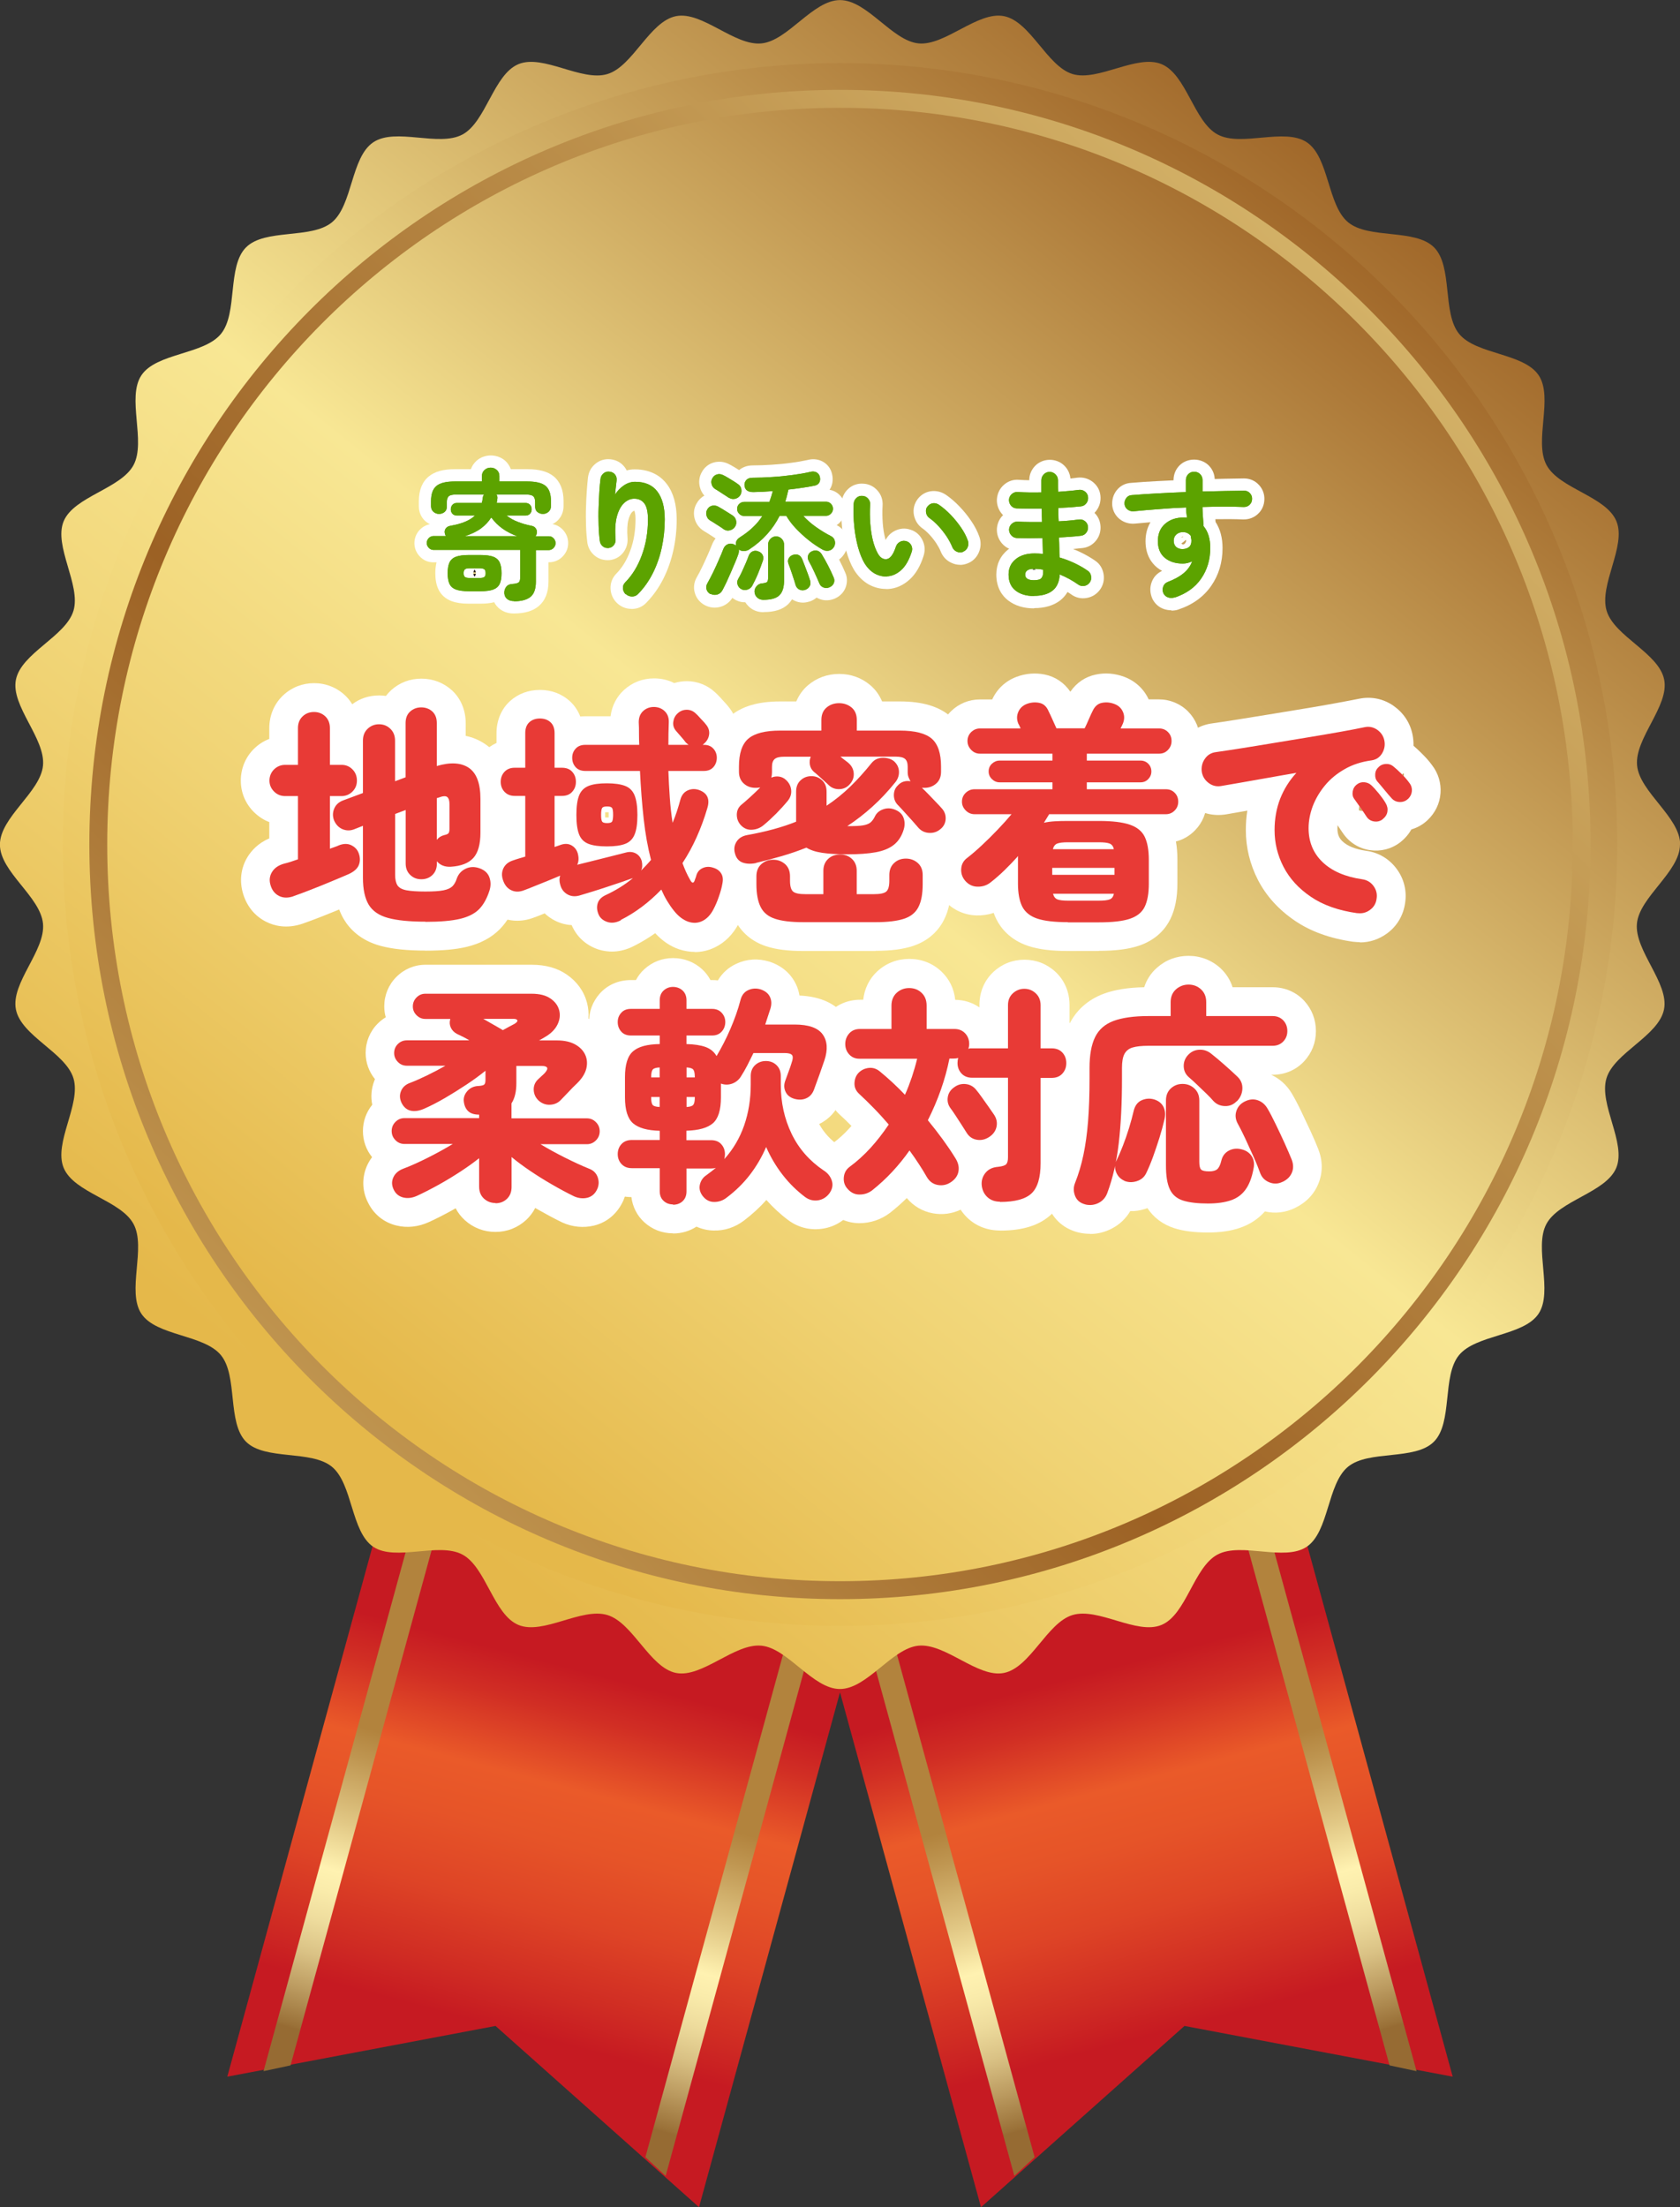 <?xml version="1.0" encoding="UTF-8"?><svg id="_レイヤー_2" xmlns="http://www.w3.org/2000/svg" width="204" height="268" xmlns:xlink="http://www.w3.org/1999/xlink" viewBox="0 0 204 268"><rect x="0" y="0" width="204" height="268" fill="#333333" stroke="none"/><defs><style>.cls-1{fill:#231815;}.cls-2{fill:url(#linear-gradient-2);}.cls-3{fill:url(#_新規グラデーションスウォッチ_1-3);}.cls-4{fill:#e83a36;}.cls-5{fill:#fff;}.cls-6{fill:url(#linear-gradient-4);}.cls-7{fill:url(#_新規グラデーションスウォッチ_1-4);}.cls-8{fill:url(#linear-gradient-3);}.cls-9{fill:url(#linear-gradient-5);}.cls-10{fill:#5ca300;}.cls-11{fill:url(#_新規グラデーションスウォッチ_1);}.cls-12{fill:url(#_新規グラデーションスウォッチ_1-2);}.cls-13{fill:url(#linear-gradient);}</style><linearGradient id="linear-gradient" x1="72.02" y1="203.22" x2="60.67" y2="246.16" gradientUnits="userSpaceOnUse"><stop offset="0" stop-color="#c61a22"/><stop offset=".12" stop-color="#d12e24"/><stop offset=".32" stop-color="#ea5a29"/><stop offset=".47" stop-color="#e65428"/><stop offset=".67" stop-color="#de4426"/><stop offset=".88" stop-color="#cf2b23"/><stop offset="1" stop-color="#c61a22"/></linearGradient><linearGradient id="_新規グラデーションスウォッチ_1" x1="5509.17" y1="222.73" x2="5519.21" y2="258.84" gradientTransform="translate(5599.68) rotate(-180) scale(1 -1)" gradientUnits="userSpaceOnUse"><stop offset="0" stop-color="#b2833d"/><stop offset=".1" stop-color="#bf9651"/><stop offset=".31" stop-color="#e1c784"/><stop offset=".47" stop-color="#fff2b1"/><stop offset=".54" stop-color="#faecab"/><stop offset=".64" stop-color="#eedc9d"/><stop offset=".75" stop-color="#dac285"/><stop offset=".86" stop-color="#be9e63"/><stop offset=".99" stop-color="#9a7138"/><stop offset="1" stop-color="#966b33"/></linearGradient><linearGradient id="_新規グラデーションスウォッチ_1-2" x1="5554.91" y1="209.95" x2="5564.94" y2="246.07" xlink:href="#_新規グラデーションスウォッチ_1"/><linearGradient id="linear-gradient-2" x1="5963.88" y1="203.22" x2="5952.53" y2="246.16" gradientTransform="translate(6095.86) rotate(-180) scale(1 -1)" xlink:href="#linear-gradient"/><linearGradient id="_新規グラデーションスウォッチ_1-3" x1="-382.69" y1="222.73" x2="-372.65" y2="258.84" gradientTransform="translate(496.19)" xlink:href="#_新規グラデーションスウォッチ_1"/><linearGradient id="_新規グラデーションスウォッチ_1-4" x1="-336.95" y1="209.95" x2="-326.92" y2="246.07" gradientTransform="translate(496.19)" xlink:href="#_新規グラデーションスウォッチ_1"/><linearGradient id="linear-gradient-3" x1="43" y1="175.59" x2="324.38" y2="-172.78" gradientUnits="userSpaceOnUse"><stop offset="0" stop-color="#e5b84a"/><stop offset=".11" stop-color="#f0d374"/><stop offset=".21" stop-color="#f8e794"/><stop offset=".45" stop-color="#9c6124"/><stop offset=".67" stop-color="#e4a04d"/><stop offset="1" stop-color="#e5b84a"/></linearGradient><linearGradient id="linear-gradient-4" x1="47.21" y1="170.38" x2="308.52" y2="-153.14" gradientUnits="userSpaceOnUse"><stop offset="0" stop-color="#e5b84a"/><stop offset=".11" stop-color="#f0d374"/><stop offset=".21" stop-color="#f8e794"/><stop offset=".45" stop-color="#9c6124"/><stop offset=".77" stop-color="#f8e794"/><stop offset="1" stop-color="#e5b84a"/></linearGradient><linearGradient id="linear-gradient-5" x1="-123.18" y1="335.61" x2="327.21" y2="-130.56" xlink:href="#linear-gradient-4"/></defs><g id="_コンテンツ"><polygon class="cls-13" points="27.6 252.15 60.17 245.99 84.88 268 128.43 108.97 71.15 93.12 27.6 252.15"/><polygon class="cls-11" points="78.37 261.92 80.83 264.2 123.7 107.66 120.83 106.87 78.37 261.92"/><polygon class="cls-12" points="35.28 250.78 32 251.48 75.07 94.2 77.94 95 35.28 250.78"/><polygon class="cls-2" points="176.4 252.15 143.83 245.99 119.12 268 75.57 108.97 132.85 93.12 176.4 252.15"/><polygon class="cls-3" points="125.63 261.92 123.17 264.2 80.3 107.66 83.17 106.87 125.63 261.92"/><polygon class="cls-7" points="168.73 250.78 172.01 251.48 128.93 94.2 126.06 95 168.73 250.78"/><path class="cls-8" d="M204,102.54c0,3.31-4.92,6.36-5.23,9.59-.32,3.29,3.92,7.23,3.29,10.42-.64,3.24-6.05,5.26-6.99,8.38-.95,3.15,2.44,7.86,1.19,10.87s-6.96,3.95-8.49,6.83.86,8.18-.95,10.89-7.59,2.5-9.66,5.03c-2.07,2.53-.73,8.18-3.04,10.5-2.3,2.32-7.92.97-10.44,3.05-2.52,2.08-2.29,7.88-5.01,9.71-2.7,1.82-7.95-.6-10.84.95s-3.77,7.28-6.79,8.54c-3,1.25-7.67-2.16-10.81-1.2-3.1.94-5.11,6.39-8.33,7.03-3.17.63-7.09-3.63-10.37-3.31-3.21.31-6.24,5.26-9.54,5.26s-6.32-4.95-9.53-5.26c-3.27-.32-7.19,3.94-10.37,3.31s-5.23-6.09-8.33-7.03c-3.14-.96-7.81,2.45-10.81,1.2-3.02-1.26-3.93-7-6.79-8.54-2.88-1.55-8.13.87-10.84-.95-2.71-1.83-2.49-7.63-5.01-9.71-2.52-2.08-8.14-.74-10.44-3.05-2.3-2.32-.97-7.97-3.04-10.5-2.07-2.53-7.84-2.31-9.66-5.03-1.81-2.72.6-8-.95-10.89-1.53-2.88-7.24-3.79-8.49-6.83s2.14-7.72,1.19-10.87c-.94-3.12-6.36-5.14-6.99-8.37s3.61-7.13,3.29-10.42-5.23-6.27-5.23-9.59,4.92-6.36,5.23-9.59c.32-3.29-3.92-7.23-3.29-10.42.64-3.24,6.05-5.26,6.99-8.38s-2.44-7.86-1.19-10.87,6.96-3.95,8.49-6.83-.86-8.18.95-10.89c1.82-2.73,7.59-2.5,9.66-5.03,2.07-2.53.73-8.18,3.04-10.5,2.3-2.32,7.92-.97,10.44-3.05,2.52-2.08,2.29-7.88,5.01-9.71s7.95.6,10.84-.95c2.86-1.54,3.77-7.28,6.79-8.54,3-1.25,7.67,2.16,10.81,1.2,3.1-.94,5.11-6.39,8.33-7.03,3.17-.63,7.09,3.63,10.37,3.31,3.21-.31,6.24-5.26,9.54-5.26s6.32,4.95,9.54,5.26,7.19-3.94,10.37-3.31c3.22.64,5.23,6.09,8.33,7.03s7.81-2.45,10.81-1.2c3.02,1.26,3.93,7,6.8,8.54,2.88,1.55,8.13-.87,10.84.95,2.71,1.83,2.49,7.63,5.01,9.71,2.52,2.08,8.14.74,10.44,3.05,2.3,2.32.97,7.97,3.04,10.5,2.07,2.53,7.84,2.31,9.66,5.03,1.81,2.72-.6,8,.95,10.89s7.24,3.79,8.49,6.83c1.24,3.01-2.14,7.72-1.19,10.87.94,3.12,6.36,5.14,6.99,8.37.63,3.19-3.61,7.13-3.29,10.42.31,3.23,5.23,6.27,5.23,9.59Z"/><ellipse class="cls-6" cx="102" cy="102.54" rx="94.38" ry="94.88"/><path class="cls-9" d="M10.85,102.54c0-50.61,40.81-91.63,91.15-91.63h0c50.34,0,91.14,41.02,91.14,91.63h0c0,50.6-40.81,91.63-91.14,91.63h0c-50.34,0-91.14-41.03-91.15-91.63h0ZM39.08,39.29c-16.11,16.2-26.06,38.54-26.06,63.25h0c0,24.71,9.96,47.06,26.06,63.25h0c16.11,16.19,38.34,26.2,62.92,26.2h0c24.58,0,46.8-10.01,62.92-26.2h0c16.1-16.2,26.06-38.54,26.06-63.25h0c0-24.71-9.96-47.06-26.06-63.25h0c-16.11-16.19-38.34-26.2-62.92-26.2h0c-24.58,0-46.81,10.01-62.92,26.2h0Z"/><path class="cls-5" d="M51.66,115.42c-2.24,0-4.02-.19-5.44-.57-2.49-.67-3.79-2.11-4.44-3.19-.23-.38-.43-.79-.59-1.23-.72.3-1.44.58-2.16.87-.89.35-1.65.63-2.28.85,0,0,0,0,0,0-1.95.67-3.48.25-4.42-.22-1.36-.68-2.33-1.85-2.8-3.37-.48-1.56-.3-3.16.53-4.51.45-.73,1.25-1.66,2.64-2.25v-1.98c-.68-.26-1.3-.66-1.85-1.2-1.04-1.02-1.61-2.38-1.61-3.84s.57-2.85,1.61-3.87c.54-.53,1.17-.93,1.85-1.19v-1.3c0-1.56.6-2.98,1.69-4,1.03-.96,2.33-1.47,3.75-1.47s2.74.52,3.77,1.49c.34.32.62.68.86,1.07.94-.71,2.06-1.07,3.27-1.07.28,0,.55.02.82.06.19-.25.41-.49.64-.7,1.02-.92,2.28-1.4,3.67-1.4s2.71.5,3.72,1.43c1.07.99,1.66,2.41,1.66,3.98v1.54c.85.18,1.63.5,2.35.99,1.35.91,2.95,2.81,2.95,6.69v4.07c0,.87-.08,1.68-.25,2.41.51.53.89,1.16,1.14,1.87.42,1.22.43,2.52.05,3.77-.47,1.49-1.17,2.73-2.1,3.67-1.01,1.03-2.36,1.75-4.03,2.15-1.3.31-2.93.46-4.99.46ZM35.62,108.83h0,0Z"/><path class="cls-5" d="M84.36,115.58c-.63,0-1.27-.11-1.91-.32-1.06-.36-2.03-1.02-2.89-1.95-.84.59-1.7,1.11-2.6,1.56-1.76.9-3.27.73-4.24.43-1.4-.44-2.51-1.38-3.14-2.63-.02-.03-.03-.06-.05-.09-.04-.08-.07-.17-.11-.25-.85-.05-1.66-.3-2.39-.75-.33-.2-.63-.43-.89-.68-.53.22-.98.4-1.36.53-1.45.54-2.92.48-4.25-.16-1.34-.64-2.3-1.78-2.78-3.29-.47-1.38-.38-2.89.3-4.18.37-.71,1.04-1.61,2.24-2.24v-1.86c-.61-.28-1.15-.67-1.61-1.17-.9-.99-1.38-2.22-1.38-3.57s.49-2.64,1.41-3.62c.45-.48.99-.86,1.58-1.13v-1.17c0-1.57.59-2.97,1.67-3.94.98-.87,2.22-1.33,3.6-1.33s2.62.46,3.6,1.33c.58.52,1.02,1.17,1.3,1.9.2-.02.41-.03.62-.03h3.06c.16-1.26.73-2.38,1.65-3.21,1.01-.91,2.26-1.39,3.63-1.39.88,0,1.71.19,2.45.57.49-.15,1.01-.23,1.54-.23,1.28,0,2.49.48,3.43,1.36.19.17.39.37.63.63.14.16.28.31.42.46.21.22.36.4.47.53.84.97,1.28,2.16,1.26,3.39.61.86.93,1.88.93,2.97,0,1.33-.46,2.53-1.32,3.49-.01.02-.03.03-.04.05.42,1.09.45,2.35.03,3.67-.29.98-.64,1.99-1.05,2.98,1.02.42,1.85,1.13,2.41,2.06.46.76.91,2.02.56,3.73-.11.6-.29,1.26-.54,2.01-.27.78-.57,1.48-.9,2.1-.69,1.31-1.67,2.3-2.89,2.89-.78.38-1.61.57-2.45.57ZM62.39,104.84h0,0ZM73.47,99.26c.14,0,.3,0,.44,0,0-.09,0-.19,0-.31,0-.12,0-.23,0-.33-.13,0-.3,0-.43,0,0,.1,0,.21,0,.33,0,.11,0,.21,0,.31Z"/><path class="cls-5" d="M106.32,115.47h-8.81c-1.84,0-3.31-.19-4.49-.58-1.69-.56-2.99-1.65-3.75-3.15-.56-1.1-.86-2.4-.9-3.99-1.22-.65-2.1-1.78-2.48-3.21-.37-1.29-.23-2.65.4-3.85-.22-.62-.32-1.29-.29-1.98.04-.93.31-1.81.8-2.57-.36-.74-.55-1.58-.55-2.47v-.62c0-2.67.8-4.71,2.37-6.06,1.43-1.23,3.43-1.82,6.11-1.82h1.96c.32-.76.8-1.44,1.44-1.98,1.05-.89,2.35-1.36,3.77-1.36s2.72.47,3.77,1.36c.64.54,1.12,1.21,1.44,1.98h2.18c2.71,0,4.72.6,6.14,1.83,1.55,1.35,2.34,3.38,2.34,6.04v.62c0,.87-.18,1.69-.53,2.42.76.97,1.16,2.22,1.09,3.53-.08,1.53-.8,2.89-2.03,3.83-.37.29-.76.53-1.17.71.25.64.38,1.34.38,2.07v1.12c0,1.76-.29,3.19-.9,4.38-.77,1.5-2.07,2.59-3.78,3.15-1.19.39-2.66.58-4.5.58Z"/><path class="cls-5" d="M133.43,115.47h-3.77c-1.99,0-3.56-.2-4.8-.61-2.22-.74-3.31-2.15-3.85-3.2-.13-.26-.25-.53-.35-.82-.67.23-1.38.33-2.11.31-1.61-.05-3.07-.79-4.12-2.08-.9-1.16-1.29-2.48-1.19-3.87.11-1.51.82-2.86,2.02-3.78.03-.02.06-.05.09-.07-.18-.13-.35-.28-.52-.44-.98-.96-1.52-2.23-1.52-3.58s.55-2.68,1.56-3.63c.13-.13.27-.25.42-.36-.84-.93-1.31-2.13-1.31-3.39,0-1.38.54-2.65,1.51-3.6.94-.92,2.18-1.42,3.48-1.42h1.51c.59-1.28,1.6-2.23,2.93-2.74,1.15-.43,2.3-.52,3.45-.29,1.28.26,2.37,1,3.11,2.09.75-1.1,1.83-1.83,3.11-2.09,1.14-.24,2.29-.14,3.41.27,1.35.5,2.41,1.48,2.99,2.75h1.24c1.34,0,2.6.52,3.54,1.46.94.95,1.46,2.21,1.46,3.56,0,1.24-.42,2.38-1.23,3.31.2.15.4.32.58.5.94.95,1.46,2.21,1.46,3.56s-.5,2.56-1.41,3.5c-.65.67-1.45,1.14-2.33,1.36.12.67.18,1.4.18,2.2v2.89c0,1.74-.28,3.16-.86,4.34-.52,1.07-1.62,2.5-3.85,3.24-1.24.41-2.82.61-4.83.61ZM119.54,106.97s0,0,0,0c0,0,0,0,0,0Z"/><path class="cls-5" d="M165.13,114.4c-.25,0-.5-.02-.76-.05-.01,0-.02,0-.04,0-2.79-.39-5.18-1.25-7.1-2.56-1.97-1.34-3.47-3-4.47-4.93-.98-1.91-1.48-3.95-1.48-6.08,0-.81.06-1.59.18-2.35-.06,0-.12.02-.17.03l-2.35.41c-1.58.27-3.07-.1-4.29-1.02-1.18-.89-1.92-2.13-2.16-3.58,0-.04-.01-.08-.02-.13-.19-1.45.15-2.84.98-4.03.89-1.27,2.22-2.08,3.77-2.28.74-.1,1.74-.26,2.96-.45,1.23-.2,2.55-.41,3.97-.64l4.25-.7c1.39-.23,2.68-.45,3.85-.67,1.16-.21,2.09-.39,2.79-.53,1.47-.3,2.96,0,4.2.88,1.2.85,1.99,2.05,2.28,3.47.09.45.13.91.12,1.36.31.27.63.56.98.91.51.5.93.97,1.28,1.46.75.97,1.11,2.17,1.02,3.39-.09,1.25-.64,2.39-1.58,3.28,0,0,0,0,0,0-.57.53-1.23.91-1.96,1.12-.33.59-.78,1.11-1.35,1.56-.02.01-.03.03-.05.04-1.03.78-2.31,1.1-3.61.92-1.37-.2-2.56-.95-3.33-2.11-.02-.03-.05-.07-.07-.1-.12-.19-.3-.46-.55-.82-.01.13-.02.25-.02.38,0,.87.3,1.27.62,1.58.6.57,1.57.96,2.89,1.15,1.46.19,2.79.97,3.69,2.2.89,1.2,1.25,2.67,1.02,4.14-.21,1.49-.98,2.8-2.18,3.68-.98.72-2.11,1.1-3.3,1.1ZM164.92,110.22s.02,0,.03,0c-.01,0-.02,0-.03,0ZM165.27,99.31s.02.03.03.04c0-.01-.02-.03-.03-.04ZM165.02,98.4c.14.04.29.07.44.07.08,0,.16,0,.24,0-.08-.1-.17-.2-.26-.32-.12-.15-.24-.29-.35-.42-.02.06-.03.12-.04.19-.03.16-.04.31-.03.47ZM148.17,94.77h-.02s.02,0,.02,0ZM170.15,94.15c.1.12.19.23.28.35.02-.11.04-.22.04-.33,0-.07,0-.15,0-.23-.04,0-.07-.02-.11-.02-.07.08-.13.16-.2.24Z"/><path class="cls-5" d="M60.16,149.58c-1.41,0-2.7-.5-3.73-1.44-.45-.41-.82-.89-1.1-1.43-.12.07-.23.13-.35.2-.99.55-1.96,1.05-2.91,1.48-1.3.59-2.66.73-3.94.41-1.55-.38-2.78-1.39-3.47-2.84-.67-1.34-.73-2.88-.15-4.29.15-.36.36-.76.67-1.17-.72-.89-1.11-2-1.11-3.17s.4-2.29,1.13-3.19c-.2-.98-.11-1.98.26-2.93.02-.06.05-.12.07-.18-.73-.9-1.13-2.01-1.13-3.18,0-1.35.52-2.62,1.47-3.57.3-.3.62-.55.97-.76-.12-.43-.18-.87-.18-1.33,0-1.35.52-2.62,1.47-3.57.94-.95,2.2-1.48,3.53-1.48h12.91c1.68,0,3.11.4,4.25,1.19,1.25.86,2.1,2.05,2.46,3.43.17.64.22,1.28.17,1.92.02.01.04.02.06.03,1.22.67,2.16,1.66,2.71,2.86.58,1.27.7,2.67.34,4.06-.2.76-.54,1.48-1.02,2.17.47.24.9.55,1.28.94.96.96,1.48,2.24,1.48,3.59,0,1.16-.39,2.26-1.1,3.15.26.37.47.78.63,1.23.48,1.35.43,2.75-.13,4.04-.72,1.6-1.98,2.67-3.57,3.06-1.29.31-2.62.18-3.86-.38-.04-.02-.07-.03-.1-.05-.9-.44-1.85-.95-2.85-1.52-.11-.06-.22-.13-.33-.19-.27.54-.64,1.02-1.08,1.44-1.04.96-2.33,1.47-3.75,1.47ZM58.32,135.36s-.02,0-.03,0c.01,0,.02,0,.03,0Z"/><path class="cls-5" d="M81.72,149.75c-1.32,0-2.53-.47-3.49-1.35-.87-.79-1.41-1.86-1.56-3.05-1.48,0-2.82-.59-3.77-1.64-.9-.99-1.38-2.22-1.38-3.57s.48-2.63,1.4-3.61c-.34-.94-.51-2.04-.51-3.29v-2.44c0-1.19.16-2.25.46-3.16-.02-.02-.04-.05-.06-.07-.85-.96-1.29-2.16-1.29-3.47s.45-2.48,1.29-3.44c.94-1.07,2.29-1.66,3.79-1.66h.62c.26-.49.6-.94,1.02-1.32.96-.88,2.17-1.35,3.49-1.35s2.56.47,3.52,1.35c.42.38.76.83,1.02,1.32h.23c.23,0,.45.01.67.04.52-.88,1.29-1.58,2.24-2.02,1.27-.59,2.66-.68,4.03-.25.04.01.07.02.1.03,1.81.63,2.69,1.82,3.11,2.7.21.44.35.9.43,1.38,2.56.11,4.46.99,5.64,2.62.88,1.21,1.71,3.28.72,6.31-.18.55-.38,1.12-.61,1.75l-.71,1.96c-.52,1.36-1.43,2.37-2.65,2.96.59,1.07,1.4,1.95,2.47,2.68,1.15.73,1.98,1.79,2.39,3.07.51,1.57.26,3.19-.7,4.59-.92,1.31-2.19,2.12-3.7,2.36-1.51.24-2.96-.11-4.2-1.02-.98-.73-1.87-1.56-2.67-2.46-.81.91-1.72,1.74-2.72,2.5-1.06.81-2.34,1.25-3.68,1.21-.74-.01-1.44-.18-2.09-.47-.83.54-1.8.83-2.84.83ZM98.65,132.39s0,0,0,0c0,0,0,0,0,0ZM81.42,132.01c.1.13.2.24.3.34.1-.1.2-.21.29-.33-.02-.03-.04-.05-.06-.07-.08-.1-.16-.19-.24-.27-.1.1-.2.21-.29.33,0,0,0,0,0,0Z"/><path class="cls-5" d="M121.44,149.41c-1.57,0-2.96-.55-4.02-1.59-.29-.29-.55-.6-.77-.94-1.06.5-2.21.65-3.37.44-1.26-.23-2.36-.88-3.17-1.85-.64.63-1.31,1.22-2.02,1.78-1.14.87-2.44,1.27-3.79,1.27-1.61-.03-3.08-.76-4.14-2.06-.92-1.14-1.32-2.56-1.13-4.03.18-1.47.94-2.76,2.12-3.63.69-.51,1.37-1.12,2-1.82.08-.09.16-.18.24-.27-.47-.48-.94-.93-1.39-1.34-1.15-1.05-1.76-2.48-1.7-4.02.01-.39.07-.77.15-1.14-.83-.98-1.27-2.19-1.27-3.49,0-1.39.49-2.66,1.41-3.67.98-1.07,2.35-1.66,3.86-1.66h.37c.15-1.36.75-2.58,1.73-3.47,1.06-.97,2.4-1.49,3.87-1.49s2.82.52,3.88,1.52c.97.91,1.55,2.09,1.69,3.45,1.08.01,2.09.33,2.94.92v-.3c0-1.56.6-2.99,1.7-4.01,1.04-.97,2.34-1.48,3.77-1.48s2.73.51,3.77,1.48c1.1,1.02,1.7,2.45,1.7,4.01v2.17c.66.28,1.24.69,1.73,1.22.91,1,1.4,2.26,1.4,3.65s-.47,2.6-1.36,3.6c-.49.55-1.09.98-1.76,1.27v7.27c0,2.75-.74,4.85-2.2,6.23-1.42,1.34-3.46,1.99-6.22,1.99ZM121.57,145.16s0,0,0,0c0,0,0,0,0,0ZM105.26,144.47s0,0,0,0c0,0,0,0,0,0ZM113.08,142.49s0,0,0,0h0ZM104.71,132.81s0,0,0,0c0,0,0,0,0,0Z"/><path class="cls-5" d="M132.35,149.81c-.44,0-.89-.05-1.33-.15-.02,0-.04,0-.05-.01-1.72-.42-3.01-1.53-3.65-3.12-.55-1.37-.56-2.81-.02-4.18.36-.9.64-1.86.85-2.86.22-1.05.39-2.26.49-3.61.11-1.41.17-3.07.17-4.95v-1.26c0-2.13.33-3.85,1.02-5.27.83-1.73,2.28-3.02,4.17-3.73,1.34-.5,2.96-.76,4.94-.8.29-.91.81-1.71,1.53-2.35,1.07-.96,2.4-1.46,3.85-1.46s2.81.52,3.87,1.49c.69.64,1.2,1.43,1.48,2.32h4.85c1.51,0,2.88.59,3.86,1.66.92,1.01,1.41,2.27,1.41,3.67s-.49,2.63-1.41,3.64c-.98,1.07-2.35,1.66-3.86,1.66h-.16c1.02.47,1.87,1.23,2.48,2.23.38.64.76,1.36,1.18,2.24.39.81.77,1.62,1.14,2.42.39.85.69,1.55.91,2.12.55,1.38.57,2.83.04,4.16-.52,1.32-1.51,2.35-2.86,3-1.16.57-2.43.71-3.65.42-.82.92-1.84,1.59-3.05,2-1.12.38-2.38.56-3.88.56-1.64,0-2.98-.17-4.09-.53-1.39-.45-2.49-1.28-3.25-2.43-.11.04-.21.08-.32.11-.58.18-1.18.28-1.76.25-.53.9-1.29,1.63-2.24,2.12-.84.44-1.74.66-2.66.66ZM131.19,143.59s0,.01,0,.02c0,0,0-.01,0-.02Z"/><path class="cls-5" d="M35.62,108.83c-.65.22-1.23.21-1.73-.04s-.85-.68-1.03-1.28c-.19-.6-.13-1.14.17-1.63.3-.49.78-.82,1.45-1.01.24-.06.51-.13.79-.22s.59-.2.91-.31v-7.68h-1.56c-.52,0-.97-.18-1.34-.55s-.56-.81-.56-1.33.19-1,.56-1.36c.37-.36.82-.55,1.34-.55h1.56v-4.46c0-.6.19-1.07.57-1.43.38-.36.84-.53,1.38-.53s.99.18,1.37.53c.37.36.56.83.56,1.43v4.46h1.42c.52,0,.96.18,1.32.55.36.36.54.82.54,1.36s-.18.97-.54,1.33c-.36.36-.8.55-1.32.55h-1.42v6.39c.2-.07.4-.14.59-.21.19-.06.36-.13.53-.21.56-.21,1.05-.21,1.48,0,.43.21.73.52.89.95.19.5.2.98.03,1.43-.17.45-.58.82-1.23,1.12-.56.24-1.25.54-2.08.88-.83.35-1.66.68-2.5,1.01-.84.33-1.55.59-2.15.8ZM51.66,111.91c-1.92,0-3.43-.15-4.53-.45-1.11-.3-1.89-.84-2.36-1.61-.46-.78-.7-1.86-.7-3.27v-6.31l-1.06.42c-.48.19-.96.18-1.42-.01-.46-.2-.81-.56-1.03-1.08-.19-.5-.17-.99.04-1.46.21-.47.59-.79,1.13-.98l2.34-.87v-6.36c0-.6.19-1.08.57-1.44.38-.36.84-.55,1.38-.55s1,.18,1.38.55c.38.36.57.85.57,1.44v4.93l1.28-.48v-6.59c0-.6.19-1.07.56-1.4s.82-.5,1.34-.5.99.17,1.35.5c.36.34.54.8.54,1.4v5.22c1.65-.49,2.95-.41,3.89.22.94.64,1.41,1.9,1.41,3.79v4.07c0,1.42-.29,2.45-.86,3.08-.58.64-1.49.99-2.73,1.07-.74.04-1.31-.19-1.7-.67v.28c0,.58-.18,1.04-.54,1.39-.36.35-.81.52-1.35.52s-.97-.17-1.34-.52-.56-.81-.56-1.39v-6.5l-1.28.48v7.4c0,.56.1.99.29,1.28.2.29.56.49,1.1.59.54.1,1.3.15,2.29.15s1.7-.05,2.2-.15.86-.27,1.09-.5c.22-.23.39-.53.5-.88.19-.56.54-.97,1.07-1.23.53-.26,1.1-.28,1.72-.06.61.22,1.01.59,1.19,1.11.18.51.18,1.04.01,1.58-.3.95-.72,1.71-1.25,2.26-.54.55-1.32.95-2.34,1.19-1.02.24-2.42.36-4.18.36ZM53.05,101.96c.22-.28.52-.47.89-.56.28-.06.46-.14.53-.24.07-.1.11-.28.11-.52v-3c0-.43-.09-.72-.28-.87-.19-.15-.54-.12-1.06.08l-.2.06v5.05Z"/><path class="cls-5" d="M75.39,111.74c-.58.3-1.12.37-1.62.21-.5-.16-.86-.44-1.06-.86-.22-.49-.27-.95-.14-1.39.13-.44.46-.78.98-1.02,1.21-.56,2.31-1.24,3.29-2.05h-.03c-.35.13-.81.29-1.37.48-.56.19-1.15.38-1.77.59-.62.21-1.23.4-1.81.58s-1.09.33-1.52.46c-.56.15-1.05.09-1.48-.17-.43-.26-.71-.65-.84-1.18-.11-.37-.11-.73,0-1.07-.48.21-1,.42-1.56.65-.56.22-1.09.44-1.59.64-.5.21-.93.37-1.28.5-.56.21-1.07.2-1.53-.03-.46-.22-.79-.63-.98-1.21-.19-.54-.16-1.04.07-1.49.23-.45.64-.76,1.21-.93.2-.07.43-.15.68-.22.25-.07.5-.15.74-.22v-7.37h-1.28c-.52,0-.93-.17-1.24-.5s-.46-.74-.46-1.21.15-.89.46-1.22c.31-.33.72-.49,1.24-.49h1.28v-4.21c0-.58.17-1.02.5-1.32s.76-.45,1.28-.45.95.15,1.28.45c.33.3.5.74.5,1.32v4.21h.89c.54,0,.96.16,1.25.49.3.33.45.73.45,1.22s-.15.87-.45,1.21c-.3.34-.72.5-1.25.5h-.89v6.2l.64-.22c.54-.21,1-.2,1.39.01s.65.54.78.97c.15.54.13,1.01-.06,1.4.59-.15,1.25-.31,1.97-.49.72-.18,1.42-.36,2.11-.53.69-.18,1.29-.33,1.81-.46.46-.13.88-.09,1.24.11.36.21.6.52.71.95.09.43.07.8-.08,1.12.2-.21.41-.42.61-.63.2-.21.4-.43.59-.66-.39-1.51-.69-3.17-.89-4.98-.2-1.8-.35-3.74-.45-5.82h-6.64c-.5,0-.89-.15-1.17-.46-.28-.31-.42-.69-.42-1.14s.14-.8.42-1.11c.28-.31.67-.46,1.17-.46h6.55c-.02-.45-.03-.9-.03-1.36s0-.92-.03-1.39c0-.58.18-1.03.54-1.36.36-.33.8-.49,1.3-.49s.96.17,1.31.51c.35.34.52.78.5,1.35-.02.47-.03.93-.04,1.37,0,.45-.01.91-.01,1.37h2.45c-.07-.06-.15-.12-.22-.18-.07-.06-.14-.13-.2-.21-.06-.09-.16-.22-.31-.39-.15-.17-.3-.34-.45-.52-.15-.18-.26-.3-.33-.38-.28-.32-.4-.68-.35-1.09.05-.41.22-.76.52-1.04.32-.3.69-.45,1.12-.45s.8.16,1.12.48c.07.06.19.17.35.35.16.18.32.36.49.53.17.18.28.3.33.38.33.37.48.79.43,1.23-.05.45-.26.83-.63,1.15-.07.08-.13.12-.17.14h.17c.48,0,.86.15,1.14.46.28.31.42.68.42,1.11s-.14.83-.42,1.14c-.28.31-.66.46-1.14.46h-4.32c.04,1.08.09,2.16.17,3.22.07,1.07.19,2.09.34,3.08.19-.45.36-.91.52-1.39.16-.48.3-.96.43-1.44.15-.54.45-.91.89-1.11.45-.2.91-.21,1.39-.04,1,.37,1.33,1.11.98,2.22-.35,1.2-.78,2.36-1.28,3.48-.5,1.12-1.08,2.18-1.73,3.17.13.36.27.7.42,1.04.15.34.32.66.5.98.26.49.46.47.61-.06.04-.09.07-.18.1-.27s.05-.16.07-.24c.13-.41.39-.7.8-.87.4-.17.83-.17,1.3,0,.41.13.71.36.91.69.2.33.24.74.13,1.25-.07.43-.21.94-.42,1.54-.2.6-.43,1.12-.67,1.57-.35.67-.8,1.14-1.34,1.4-.54.26-1.11.29-1.72.08-.6-.21-1.18-.64-1.72-1.32-.3-.37-.58-.78-.84-1.21-.26-.43-.49-.89-.7-1.37-1.51,1.57-3.15,2.8-4.94,3.7ZM73.69,102.77c-.95,0-1.69-.1-2.23-.31-.54-.21-.92-.58-1.14-1.14-.22-.55-.33-1.34-.33-2.37s.11-1.82.33-2.37.6-.93,1.14-1.15,1.28-.32,2.23-.32,1.69.11,2.23.32.92.6,1.14,1.15c.22.55.34,1.34.34,2.37s-.11,1.82-.34,2.37c-.22.55-.6.93-1.14,1.14-.54.21-1.28.31-2.23.31ZM73.72,99.94c.32,0,.52-.06.6-.18.08-.12.13-.4.13-.83s-.04-.71-.13-.83-.28-.18-.6-.18-.52.06-.6.18-.13.4-.13.83.04.71.13.83c.08.12.28.18.6.18Z"/><path class="cls-5" d="M91.82,104.79c-.63.13-1.18.11-1.65-.06-.46-.17-.77-.53-.92-1.09-.15-.52-.09-1,.18-1.43.27-.43.69-.7,1.27-.81,2.29-.41,4.28-.95,5.97-1.63v-3.65c0-.58.18-1.04.54-1.37.36-.34.8-.51,1.32-.51s.93.17,1.3.51c.36.34.54.79.54,1.37v1.71c1.04-.69,2-1.47,2.89-2.33.88-.86,1.74-1.81,2.58-2.86.34-.41.79-.62,1.35-.63.57,0,1.03.14,1.38.43.37.34.57.75.59,1.23s-.13.93-.45,1.32c-.87,1.08-1.79,2.07-2.76,2.94-.97.88-1.99,1.67-3.07,2.38h.25c.74,0,1.31-.03,1.7-.1s.69-.19.89-.36c.2-.18.38-.42.53-.74.19-.39.51-.67.98-.84.46-.17.94-.16,1.42.03.54.21.89.53,1.06.98.17.45.18.93.03,1.43-.24.8-.64,1.42-1.19,1.86-.55.44-1.28.74-2.2.91-.92.17-2.07.25-3.44.25-1.25,0-2.27-.06-3.07-.18-.8-.12-1.44-.33-1.92-.63-.93.37-1.91.71-2.93,1.01-1.02.3-2.08.58-3.18.84ZM114.16,100.7c-.39.32-.84.46-1.35.43-.51-.03-.93-.23-1.27-.6-.19-.22-.44-.51-.75-.86-.32-.35-.63-.7-.95-1.05-.32-.36-.58-.63-.78-.84-.33-.32-.51-.72-.52-1.21,0-.49.15-.89.49-1.21.39-.43.9-.6,1.53-.5-.09-.15-.17-.32-.24-.5s-.1-.38-.1-.59v-.67c0-.45-.11-.77-.32-.95-.21-.19-.6-.28-1.16-.28h-6.69c.2.17.41.33.61.48.2.15.34.26.42.34.37.34.57.76.59,1.26.02.5-.16.94-.53,1.32-.33.36-.75.54-1.24.55s-.92-.15-1.27-.49c-.11-.11-.29-.28-.53-.49-.24-.21-.48-.43-.73-.66-.24-.22-.43-.38-.56-.48-.26-.24-.42-.53-.47-.87s-.02-.65.11-.95h-3.21c-.56,0-.95.09-1.17.28-.22.19-.33.5-.33.95v.67c0,.22-.03.44-.08.64.3-.13.61-.17.93-.13.33.05.61.18.85.41.37.34.58.74.63,1.22.05.48-.09.91-.4,1.3-.41.5-.88,1.02-1.41,1.56-.53.53-1.05,1.01-1.55,1.42-.41.34-.88.52-1.41.55-.53.03-.99-.17-1.38-.6-.32-.37-.46-.8-.45-1.28.02-.48.2-.86.56-1.16.32-.26.69-.59,1.12-.98.43-.39.82-.77,1.17-1.12-.09.02-.19.03-.29.04-.1,0-.2.01-.29.01-.56,0-1.03-.17-1.42-.52s-.59-.83-.59-1.44v-.62c0-1.61.38-2.74,1.14-3.39.76-.65,2.05-.98,3.85-.98h5.02v-1.29c0-.65.21-1.16.63-1.51.42-.36.93-.53,1.52-.53s1.1.18,1.52.53.63.86.63,1.51v1.29h5.24c1.82,0,3.11.33,3.86.98s1.13,1.78,1.13,3.39v.62c0,.62-.2,1.1-.59,1.44s-.86.52-1.42.52h-.31c.24.22.52.5.82.81.31.32.6.63.89.93s.52.54.68.73c.35.37.52.82.49,1.33-.03.51-.26.93-.68,1.25ZM97.51,111.97c-1.45,0-2.59-.14-3.4-.41-.82-.27-1.4-.74-1.74-1.42-.34-.67-.52-1.6-.52-2.78v-.95c0-.64.2-1.13.6-1.49.4-.35.88-.53,1.44-.53s1.04.18,1.44.53c.4.36.6.85.6,1.49v.53c0,.67.13,1.11.38,1.32.25.21.75.31,1.49.31h2.18v-2.83c0-.62.2-1.1.59-1.46s.87-.53,1.45-.53,1.03.18,1.42.53c.39.36.59.84.59,1.46v2.83h2.09c.74,0,1.24-.1,1.49-.31.25-.21.38-.64.38-1.32v-.7c0-.62.2-1.1.59-1.46s.86-.53,1.42-.53,1.04.18,1.44.53c.4.36.6.84.6,1.46v1.12c0,1.18-.17,2.1-.52,2.78-.34.67-.93,1.15-1.76,1.42-.83.27-1.97.41-3.42.41h-8.81Z"/><path class="cls-5" d="M129.67,111.97c-1.6,0-2.84-.14-3.71-.43-.87-.29-1.48-.78-1.83-1.46-.34-.68-.52-1.61-.52-2.79v-3.14c0-.08,0-.15.03-.22-.54.6-1.09,1.17-1.66,1.73-.57.55-1.14,1.05-1.72,1.5-.46.36-1,.52-1.6.5-.6-.02-1.11-.28-1.52-.79-.32-.41-.46-.88-.42-1.4.04-.52.26-.94.67-1.26.58-.45,1.19-.97,1.83-1.57.64-.6,1.28-1.23,1.91-1.89.63-.66,1.2-1.29,1.7-1.89h-4.49c-.41,0-.77-.15-1.07-.45s-.46-.65-.46-1.07.15-.79.46-1.08c.31-.29.66-.43,1.07-.43h9.46v-.84h-6.42c-.35,0-.66-.13-.93-.39-.27-.26-.4-.57-.4-.93,0-.37.13-.69.4-.94.27-.25.58-.38.93-.38h6.42v-.84h-8.81c-.41,0-.76-.15-1.06-.46-.3-.31-.45-.67-.45-1.08s.15-.79.45-1.08c.3-.29.65-.44,1.06-.44h4.94c-.06-.13-.11-.25-.15-.35-.05-.1-.09-.18-.13-.24-.2-.49-.2-.96,0-1.42.2-.46.55-.78,1.03-.97.5-.19,1.01-.23,1.52-.13.51.1.89.44,1.13,1.02.11.22.27.55.46.98.2.43.36.8.49,1.09h3.43c.15-.3.32-.66.5-1.09.19-.43.33-.76.45-.98.26-.58.64-.92,1.14-1.02s1-.06,1.51.13.85.51,1.05.97c.2.46.19.93-.01,1.42-.02.06-.06.14-.11.24s-.11.22-.17.35h4.69c.43,0,.79.15,1.07.44.29.29.43.65.43,1.08s-.14.77-.43,1.08c-.29.31-.65.46-1.07.46h-8.79v.84h6.53c.37,0,.68.13.93.38s.38.57.38.94-.13.66-.38.93c-.25.26-.56.39-.93.39h-6.53v.84h9.6c.43,0,.79.14,1.07.43.29.29.43.65.43,1.08s-.14.77-.43,1.07c-.29.3-.65.45-1.07.45h-14.17c-.22.37-.44.72-.64,1.04.39-.09.83-.15,1.32-.18.49-.03,1.03-.04,1.6-.04h3.77c1.62,0,2.86.15,3.74.45.87.3,1.48.79,1.81,1.47.33.68.5,1.62.5,2.82v2.89c0,1.18-.17,2.11-.5,2.79-.33.68-.94,1.17-1.81,1.46-.87.29-2.12.43-3.74.43h-3.77ZM127.77,106.22h7.56v-.84h-7.56v.84ZM127.86,103.11h7.39c-.07-.36-.25-.58-.52-.69-.27-.1-.7-.15-1.3-.15h-3.77c-.58,0-1,.05-1.27.15-.27.1-.45.33-.54.69ZM129.67,109.36h3.77c.59,0,1.03-.05,1.3-.15s.44-.33.52-.69h-7.39c.09.36.27.58.54.69.27.1.69.15,1.27.15Z"/><path class="cls-5" d="M164.81,110.88c-2.27-.32-4.15-.98-5.63-1.99-1.49-1.01-2.59-2.22-3.32-3.63-.73-1.41-1.09-2.9-1.09-4.47,0-1.38.23-2.65.68-3.81.46-1.16,1.11-2.21,1.97-3.14-1.21.21-2.39.41-3.54.62-1.15.21-2.21.39-3.18.56-.97.17-1.78.31-2.43.42-.56.09-1.06-.03-1.52-.38-.46-.35-.73-.8-.82-1.36-.07-.58.05-1.1.38-1.57.32-.47.78-.74,1.35-.81.8-.11,1.82-.27,3.05-.46,1.24-.2,2.57-.41,3.99-.65,1.42-.23,2.84-.47,4.25-.7s2.72-.46,3.91-.67c1.19-.21,2.15-.4,2.87-.55.54-.11,1.04,0,1.51.32.46.33.75.76.86,1.3.11.54.02,1.06-.26,1.54-.29.49-.71.78-1.27.87-1.25.17-2.34.52-3.29,1.07-.95.54-1.75,1.2-2.4,1.99s-1.14,1.63-1.48,2.52c-.33.9-.5,1.78-.5,2.66,0,1.66.57,3.04,1.7,4.12,1.13,1.08,2.73,1.78,4.8,2.08.58.08,1.04.35,1.38.81s.47.98.38,1.54c-.07.58-.34,1.04-.8,1.37-.46.34-.97.47-1.55.39ZM167.88,99.49c-.3.22-.64.31-1.03.25s-.7-.25-.92-.59c-.15-.24-.39-.59-.71-1.05s-.6-.85-.82-1.16c-.15-.22-.2-.51-.14-.86.06-.35.23-.63.53-.85.24-.19.53-.27.86-.25s.62.14.86.36c.28.26.59.6.93,1.02.34.42.62.81.82,1.16.2.34.27.68.21,1.04s-.26.66-.6.93ZM170.95,97.02c-.28.26-.62.38-1.02.36s-.73-.19-.99-.5c-.19-.21-.46-.52-.81-.95-.35-.43-.66-.79-.92-1.09-.17-.21-.24-.49-.22-.84.02-.36.17-.65.45-.9.22-.21.5-.32.84-.34s.63.07.89.28c.3.24.64.55,1.02.93s.69.73.93,1.07c.24.3.35.64.32,1.01-.03.37-.19.7-.49.98Z"/><path class="cls-5" d="M60.16,146.07c-.54,0-1-.18-1.39-.53-.39-.36-.59-.84-.59-1.46v-3.45c-.63.5-1.38,1.04-2.23,1.6-.86.56-1.74,1.1-2.66,1.61-.92.51-1.81.97-2.66,1.36-.58.26-1.13.33-1.66.2-.53-.13-.92-.45-1.16-.95-.24-.49-.27-.97-.07-1.44.2-.48.58-.84,1.16-1.08.99-.37,2.02-.84,3.11-1.39,1.09-.55,2.08-1.1,2.97-1.64h-5.86c-.43,0-.8-.15-1.1-.46-.31-.31-.46-.68-.46-1.11s.15-.8.46-1.11c.31-.31.67-.46,1.1-.46h9.06v-.42c-.61,0-1.07-.15-1.37-.46-.3-.31-.46-.72-.5-1.25-.02-.43.14-.83.47-1.19.34-.36.77-.56,1.31-.58.33-.02.56-.07.68-.15s.18-.28.18-.58v-1.12c-.67.54-1.43,1.1-2.29,1.67-.86.57-1.72,1.11-2.61,1.63-.88.51-1.72.95-2.52,1.3-.63.28-1.19.36-1.66.25-.47-.11-.84-.42-1.1-.93-.24-.49-.27-.97-.08-1.44.19-.48.57-.82,1.14-1.02.63-.24,1.32-.55,2.06-.91.74-.36,1.48-.75,2.2-1.16h-4.69c-.43,0-.79-.15-1.09-.46-.3-.31-.45-.67-.45-1.08s.15-.8.45-1.09c.3-.3.66-.45,1.09-.45h7.59c-.24-.15-.49-.29-.75-.42-.26-.13-.51-.25-.75-.36-.35-.19-.6-.44-.75-.77-.15-.33-.17-.68-.06-1.05h-3.04c-.41,0-.76-.15-1.06-.45-.3-.3-.45-.65-.45-1.07s.15-.79.45-1.09c.3-.3.65-.45,1.06-.45h12.91c.97,0,1.73.19,2.29.58.56.38.91.86,1.06,1.43.15.57.08,1.15-.21,1.74-.29.59-.8,1.1-1.55,1.53-.13.08-.25.15-.36.21-.11.07-.22.13-.33.18h2.2c.87,0,1.6.16,2.18.48s.99.74,1.23,1.26c.24.52.28,1.09.13,1.7-.16.61-.54,1.21-1.16,1.81-.28.26-.61.59-.99,1-.38.4-.7.73-.96,1-.35.36-.79.54-1.31.56-.52.02-.99-.16-1.39-.53-.35-.34-.54-.75-.57-1.23-.03-.49.13-.91.46-1.26.13-.13.29-.28.49-.46.2-.18.33-.3.4-.38.26-.3.35-.51.27-.65-.08-.13-.29-.2-.63-.2h-3.1v2.1c0,1.03-.2,1.84-.59,2.44v1.82h9.15c.43,0,.79.15,1.1.46.31.31.46.68.46,1.11s-.15.8-.46,1.11c-.31.31-.67.46-1.1.46h-5.63c.89.54,1.87,1.08,2.93,1.61,1.06.53,2.04.99,2.96,1.36.52.19.87.53,1.05,1.02.18.5.16.98-.04,1.44-.26.58-.66.93-1.2,1.07-.54.13-1.08.07-1.62-.17-.84-.41-1.72-.88-2.65-1.42-.93-.53-1.82-1.09-2.68-1.67-.86-.58-1.61-1.14-2.26-1.68v3.62c0,.62-.19,1.1-.57,1.46-.38.36-.84.53-1.38.53ZM61.08,125.07c.2-.11.44-.24.71-.39.27-.15.5-.27.68-.36.28-.17.39-.31.35-.43-.05-.12-.2-.18-.46-.18h-3.68c.39.22.79.45,1.21.69s.81.46,1.19.69Z"/><path class="cls-5" d="M81.72,146.24c-.45,0-.83-.14-1.14-.43-.32-.29-.47-.69-.47-1.19v-2.78h-3.4c-.52,0-.93-.17-1.24-.5s-.46-.74-.46-1.21.15-.89.46-1.22.72-.49,1.24-.49h3.4v-1.12c-1.51-.04-2.58-.34-3.24-.91-.65-.57-.98-1.62-.98-3.15v-2.44c0-1.53.32-2.58.98-3.15.65-.57,1.73-.86,3.24-.88v-1.04h-3.51c-.5,0-.89-.16-1.17-.48-.28-.32-.42-.7-.42-1.15s.14-.8.42-1.12c.28-.32.67-.48,1.17-.48h3.51v-1.04c0-.5.16-.9.47-1.19.32-.29.7-.44,1.14-.44s.86.15,1.17.44.47.69.47,1.19v1.04h3.12c.48,0,.87.16,1.16.48.29.32.43.69.43,1.12s-.14.83-.43,1.15c-.29.32-.67.48-1.16.48h-3.12v1.04c.93.02,1.7.14,2.3.35.6.22,1.05.58,1.35,1.11.61-1.03,1.18-2.13,1.69-3.32.51-1.19.92-2.34,1.21-3.46.15-.6.46-1.01.95-1.23.48-.22.99-.25,1.53-.08.54.19.91.49,1.1.9.2.41.22.88.07,1.4-.09.3-.2.62-.31.95-.11.34-.22.67-.33,1.01h3.57c1.69,0,2.83.4,3.4,1.19.58.8.65,1.85.22,3.15-.17.51-.36,1.05-.57,1.64-.21.59-.45,1.24-.71,1.95-.19.49-.49.83-.92,1.02-.43.2-.91.22-1.45.07-.52-.15-.88-.44-1.07-.86-.2-.42-.21-.86-.04-1.33.09-.26.22-.62.39-1.07s.29-.79.36-1.04c.19-.52.21-.86.07-1.02-.14-.16-.44-.24-.91-.24h-3.77c-.24.5-.49,1-.74,1.49-.25.49-.52.94-.79,1.37-.26.41-.62.7-1.07.86-.46.16-.91.15-1.35-.01v1.68c0,1.53-.33,2.58-.98,3.14-.65.56-1.72.86-3.21.9v1.15h2.98c.54,0,.96.16,1.25.49.3.33.45.73.45,1.22,0,.22-.03.42-.08.59,1.08-1.2,1.88-2.56,2.41-4.09.53-1.53.8-3.18.8-4.93v-1.07c0-.56.18-1,.54-1.33.36-.33.79-.49,1.3-.49s.93.16,1.28.49c.35.33.53.77.53,1.33v1.07c0,2.15.44,4.13,1.31,5.94.87,1.81,2.18,3.3,3.9,4.46.48.3.81.71.98,1.22.17.51.08,1.01-.25,1.5-.35.5-.82.8-1.39.9-.58.09-1.11-.04-1.59-.39-1.02-.77-1.93-1.66-2.73-2.69s-1.47-2.16-2.01-3.39c-.52,1.22-1.18,2.34-1.97,3.37-.79,1.03-1.73,1.95-2.83,2.78-.46.36-.98.53-1.53.52-.56,0-1.02-.26-1.39-.74-.33-.45-.44-.91-.32-1.39.12-.48.38-.85.77-1.11.2-.15.4-.3.6-.45.2-.15.39-.3.57-.45-.19.06-.38.08-.59.08h-2.98v2.78c0,.5-.16.9-.47,1.19s-.71.43-1.17.43ZM79.07,130.82h1.03v-1.21c-.45.02-.73.11-.85.27-.12.16-.18.46-.18.91v.03ZM80.1,134.41v-1.21h-1.03v.06c0,.45.06.75.18.9.12.15.4.23.85.25ZM83.37,130.82h1v-.03c0-.45-.06-.75-.18-.91-.12-.16-.4-.25-.82-.27v1.21ZM83.37,134.41c.43-.02.7-.11.82-.27.12-.16.18-.45.18-.88v-.06h-1v1.21Z"/><path class="cls-5" d="M121.44,145.91c-.65,0-1.18-.2-1.58-.59-.4-.39-.62-.9-.66-1.51-.02-.54.14-1.02.49-1.43.34-.41.84-.65,1.49-.7.52-.06.86-.16,1-.32.15-.16.22-.44.22-.85v-9.65h-4.35c-.56,0-.99-.18-1.31-.53-.32-.36-.47-.78-.47-1.26,0-.22.03-.43.08-.62-.17.06-.35.08-.56.08h-.5c-.5,2.52-1.38,5.02-2.62,7.49,1.32,1.61,2.43,3.13,3.32,4.57.35.54.49,1.08.4,1.61-.08.53-.39.98-.91,1.33-.5.34-1.04.45-1.6.35-.57-.1-1.01-.42-1.32-.94-.3-.52-.62-1.06-.98-1.6-.35-.54-.73-1.09-1.14-1.65-.63.9-1.32,1.75-2.08,2.57-.75.81-1.57,1.56-2.44,2.26-.47.36-.99.53-1.58.52-.59,0-1.08-.27-1.49-.77-.32-.39-.44-.85-.38-1.37.06-.52.3-.93.71-1.23.89-.65,1.73-1.42,2.52-2.28.79-.87,1.53-1.82,2.22-2.85-.58-.67-1.17-1.33-1.79-1.96-.61-.63-1.22-1.22-1.81-1.77-.39-.36-.58-.79-.56-1.29.02-.5.18-.92.47-1.23.33-.35.75-.56,1.25-.62.5-.06.97.09,1.39.45.5.41,1,.85,1.51,1.32s1,.96,1.51,1.49c.32-.71.59-1.43.84-2.16.24-.73.46-1.47.64-2.22h-7.03c-.5,0-.91-.18-1.23-.53s-.47-.78-.47-1.26.16-.93.49-1.29c.32-.36.76-.53,1.3-.53h3.82v-2.83c0-.65.21-1.17.63-1.56.42-.38.92-.58,1.52-.58s1.1.19,1.51.58.61.9.61,1.56v2.83h3.38c.54,0,.97.18,1.3.53s.49.79.49,1.29c0,.22-.04.42-.11.59.09-.04.18-.06.25-.06h4.57v-5.24c0-.6.2-1.08.59-1.44.39-.36.86-.55,1.39-.55s1,.18,1.39.55c.39.36.59.85.59,1.44v5.24h1.34c.56,0,.99.17,1.31.52.32.35.47.77.47,1.28s-.16.91-.47,1.26-.75.53-1.31.53h-1.34v10.35c0,1.76-.37,2.98-1.1,3.67-.73.69-2.01,1.04-3.84,1.04ZM120.02,138.11c-.46.28-.95.37-1.46.27-.51-.1-.91-.39-1.19-.85-.15-.24-.34-.55-.59-.93-.24-.37-.49-.75-.74-1.14-.25-.38-.46-.69-.63-.91-.3-.41-.4-.86-.32-1.35s.34-.88.77-1.18c.43-.32.9-.45,1.42-.39.52.06.95.3,1.28.73.19.22.41.52.68.9.27.37.54.75.81,1.14s.48.69.63.91c.34.49.44,1,.32,1.53-.12.53-.45.96-.99,1.28Z"/><path class="cls-5" d="M131.79,146.24c-.61-.15-1.03-.49-1.24-1.02-.21-.53-.22-1.06-.01-1.58.43-1.08.77-2.22,1.02-3.42.25-1.2.44-2.55.56-4.05.12-1.51.18-3.25.18-5.23v-1.26c0-1.57.22-2.82.67-3.74.45-.93,1.19-1.58,2.25-1.98,1.05-.39,2.47-.59,4.25-.59h2.68v-1.68c0-.65.21-1.17.64-1.56.43-.38.94-.58,1.53-.58s1.1.19,1.52.58.63.9.63,1.56v1.68h8.06c.54,0,.97.18,1.3.53s.49.79.49,1.29-.16.91-.49,1.26-.76.53-1.3.53h-15.06c-.84,0-1.49.07-1.95.21-.46.14-.79.41-.99.8-.2.39-.29.95-.29,1.68v1.32c0,2.95-.13,5.55-.39,7.8-.26,2.24-.72,4.24-1.37,6-.2.58-.56,1-1.06,1.26-.5.26-1.04.33-1.62.2ZM136.5,143.35c-.47-.21-.79-.56-.98-1.05-.19-.49-.16-.98.08-1.44.24-.49.49-1.07.75-1.74.26-.67.51-1.38.74-2.13.23-.75.42-1.45.57-2.1.15-.63.47-1.07.96-1.29.49-.22,1-.26,1.52-.11.54.17.92.47,1.14.91.22.44.26.96.11,1.56-.15.65-.35,1.38-.6,2.19-.25.8-.52,1.58-.79,2.34-.28.76-.56,1.43-.84,2-.24.47-.63.78-1.16.94-.53.16-1.04.14-1.52-.07ZM146.68,146.13c-1.26,0-2.27-.12-3.03-.36-.75-.24-1.29-.7-1.6-1.37-.32-.67-.47-1.64-.47-2.92v-7.85c0-.62.2-1.11.59-1.47.39-.36.86-.55,1.42-.55s1.04.18,1.44.55.6.85.6,1.47v7.43c0,.49.07.8.22.95.15.15.47.22.98.22.43,0,.75-.08.96-.25.21-.17.39-.52.52-1.07.13-.54.43-.94.89-1.19.46-.25.97-.31,1.51-.18.58.13,1,.41,1.28.84.28.43.35.94.22,1.54-.2,1.08-.53,1.93-.98,2.54-.45.61-1.04,1.04-1.79,1.29s-1.66.38-2.76.38ZM150.17,133.71c-.39.41-.87.61-1.44.59-.57-.02-1.04-.23-1.41-.64-.2-.24-.49-.54-.86-.9-.37-.36-.75-.71-1.13-1.08-.38-.36-.69-.65-.93-.85-.41-.34-.63-.77-.66-1.29-.03-.52.13-.98.46-1.37.37-.43.83-.67,1.37-.71s1.03.11,1.48.46c.52.41,1.08.88,1.69,1.42.6.53,1.11,1,1.52,1.39.43.41.63.91.6,1.49-.03.58-.26,1.08-.68,1.51ZM155.75,143.49c-.52.26-1.05.29-1.59.08s-.91-.57-1.12-1.09c-.21-.58-.47-1.25-.81-2-.34-.76-.68-1.51-1.03-2.26-.35-.75-.67-1.37-.95-1.88-.24-.49-.28-.98-.11-1.47.17-.49.49-.86.98-1.11.54-.28,1.06-.34,1.56-.18.5.16.9.48,1.2.97.3.5.64,1.15,1.02,1.94.38.78.75,1.57,1.1,2.34.35.78.63,1.43.84,1.95.22.56.24,1.09.04,1.58-.2.5-.57.87-1.13,1.14Z"/><path class="cls-4" d="M35.62,108.83c-.65.22-1.23.21-1.73-.04s-.85-.68-1.03-1.28c-.19-.6-.13-1.14.17-1.63.3-.49.78-.82,1.45-1.01.24-.06.51-.13.79-.22s.59-.2.91-.31v-7.68h-1.56c-.52,0-.97-.18-1.34-.55s-.56-.81-.56-1.33.19-1,.56-1.36c.37-.36.82-.55,1.34-.55h1.56v-4.46c0-.6.19-1.07.57-1.43.38-.36.84-.53,1.38-.53s.99.18,1.37.53c.37.36.56.83.56,1.43v4.46h1.42c.52,0,.96.18,1.32.55.36.36.54.82.54,1.36s-.18.97-.54,1.33c-.36.36-.8.55-1.32.55h-1.42v6.39c.2-.07.4-.14.59-.21.19-.06.36-.13.53-.21.56-.21,1.05-.21,1.48,0,.43.21.73.52.89.95.19.5.2.98.03,1.43-.17.45-.58.82-1.23,1.12-.56.24-1.25.54-2.08.88-.83.35-1.66.68-2.5,1.01-.84.33-1.55.59-2.15.8ZM51.66,111.91c-1.92,0-3.43-.15-4.53-.45-1.11-.3-1.89-.84-2.36-1.61-.46-.78-.7-1.86-.7-3.27v-6.31l-1.06.42c-.48.19-.96.18-1.42-.01-.46-.2-.81-.56-1.03-1.08-.19-.5-.17-.99.04-1.46.21-.47.59-.79,1.13-.98l2.34-.87v-6.36c0-.6.19-1.08.57-1.44.38-.36.84-.55,1.38-.55s1,.18,1.38.55c.38.36.57.85.57,1.44v4.93l1.28-.48v-6.59c0-.6.19-1.07.56-1.4s.82-.5,1.34-.5.99.17,1.35.5c.36.34.54.8.54,1.4v5.22c1.65-.49,2.95-.41,3.89.22.94.64,1.41,1.9,1.41,3.79v4.07c0,1.42-.29,2.45-.86,3.08-.58.64-1.49.99-2.73,1.07-.74.04-1.31-.19-1.7-.67v.28c0,.58-.18,1.04-.54,1.39-.36.35-.81.52-1.35.52s-.97-.17-1.34-.52-.56-.81-.56-1.39v-6.5l-1.28.48v7.4c0,.56.1.99.29,1.28.2.29.56.49,1.1.59.54.1,1.3.15,2.29.15s1.7-.05,2.2-.15.86-.27,1.09-.5c.22-.23.39-.53.5-.88.19-.56.54-.97,1.07-1.23.53-.26,1.1-.28,1.72-.06.61.22,1.01.59,1.19,1.11.18.51.18,1.04.01,1.58-.3.95-.72,1.71-1.25,2.26-.54.55-1.32.95-2.34,1.19-1.02.24-2.42.36-4.18.36ZM53.05,101.96c.22-.28.52-.47.89-.56.28-.06.46-.14.53-.24.07-.1.11-.28.11-.52v-3c0-.43-.09-.72-.28-.87-.19-.15-.54-.12-1.06.08l-.2.06v5.05Z"/><path class="cls-4" d="M75.39,111.74c-.58.3-1.12.37-1.62.21-.5-.16-.86-.44-1.06-.86-.22-.49-.27-.95-.14-1.39.13-.44.46-.78.98-1.02,1.21-.56,2.31-1.24,3.29-2.05h-.03c-.35.13-.81.29-1.37.48-.56.19-1.15.38-1.77.59-.62.21-1.23.4-1.81.58s-1.09.33-1.52.46c-.56.15-1.05.09-1.48-.17-.43-.26-.71-.65-.84-1.18-.11-.37-.11-.73,0-1.07-.48.21-1,.42-1.56.65-.56.22-1.09.44-1.59.64-.5.21-.93.37-1.28.5-.56.21-1.07.2-1.53-.03-.46-.22-.79-.63-.98-1.21-.19-.54-.16-1.04.07-1.49.23-.45.64-.76,1.21-.93.2-.07.43-.15.68-.22.25-.07.5-.15.74-.22v-7.37h-1.28c-.52,0-.93-.17-1.24-.5s-.46-.74-.46-1.21.15-.89.46-1.22c.31-.33.72-.49,1.24-.49h1.28v-4.21c0-.58.17-1.02.5-1.32s.76-.45,1.28-.45.95.15,1.28.45c.33.3.5.74.5,1.32v4.21h.89c.54,0,.96.16,1.25.49.3.33.45.73.45,1.22s-.15.87-.45,1.21c-.3.34-.72.5-1.25.5h-.89v6.2l.64-.22c.54-.21,1-.2,1.39.01s.65.54.78.97c.15.54.13,1.01-.06,1.4.59-.15,1.25-.31,1.97-.49.72-.18,1.42-.36,2.11-.53.69-.18,1.29-.33,1.81-.46.46-.13.88-.09,1.24.11.36.21.6.52.71.95.09.43.07.8-.08,1.12.2-.21.41-.42.61-.63.2-.21.4-.43.59-.66-.39-1.51-.69-3.17-.89-4.98-.2-1.8-.35-3.74-.45-5.82h-6.64c-.5,0-.89-.15-1.17-.46-.28-.31-.42-.69-.42-1.14s.14-.8.42-1.11c.28-.31.67-.46,1.17-.46h6.55c-.02-.45-.03-.9-.03-1.36s0-.92-.03-1.39c0-.58.18-1.03.54-1.36.36-.33.8-.49,1.3-.49s.96.17,1.31.51c.35.34.52.78.5,1.35-.02.47-.03.93-.04,1.37,0,.45-.01.91-.01,1.37h2.45c-.07-.06-.15-.12-.22-.18-.07-.06-.14-.13-.2-.21-.06-.09-.16-.22-.31-.39-.15-.17-.3-.34-.45-.52-.15-.18-.26-.3-.33-.38-.28-.32-.4-.68-.35-1.09.05-.41.22-.76.52-1.04.32-.3.69-.45,1.12-.45s.8.16,1.12.48c.07.06.19.17.35.35.16.18.32.36.49.53.17.18.28.3.33.38.33.37.48.79.43,1.23-.05.45-.26.83-.63,1.15-.07.08-.13.12-.17.14h.17c.48,0,.86.15,1.14.46.28.31.42.68.42,1.11s-.14.83-.42,1.14c-.28.31-.66.46-1.14.46h-4.32c.04,1.08.09,2.16.17,3.22.07,1.07.19,2.09.34,3.08.19-.45.36-.91.52-1.39.16-.48.3-.96.43-1.44.15-.54.45-.91.89-1.11.45-.2.91-.21,1.39-.04,1,.37,1.33,1.11.98,2.22-.35,1.2-.78,2.36-1.28,3.48-.5,1.12-1.08,2.18-1.73,3.17.13.36.27.7.42,1.04.15.34.32.66.5.98.26.49.46.47.61-.06.04-.09.07-.18.1-.27s.05-.16.07-.24c.13-.41.39-.7.8-.87.4-.17.83-.17,1.3,0,.41.13.71.36.91.69.2.33.24.74.13,1.25-.07.43-.21.94-.42,1.54-.2.6-.43,1.12-.67,1.57-.35.67-.8,1.14-1.34,1.4-.54.26-1.11.29-1.72.08-.6-.21-1.18-.64-1.72-1.32-.3-.37-.58-.78-.84-1.21-.26-.43-.49-.89-.7-1.37-1.51,1.57-3.15,2.8-4.94,3.7ZM73.69,102.77c-.95,0-1.69-.1-2.23-.31-.54-.21-.92-.58-1.14-1.14-.22-.55-.33-1.34-.33-2.37s.11-1.82.33-2.37.6-.93,1.14-1.15,1.28-.32,2.23-.32,1.69.11,2.23.32.92.6,1.14,1.15c.22.55.34,1.34.34,2.37s-.11,1.82-.34,2.37c-.22.55-.6.93-1.14,1.14-.54.21-1.28.31-2.23.31ZM73.72,99.94c.32,0,.52-.06.6-.18.08-.12.13-.4.13-.83s-.04-.71-.13-.83-.28-.18-.6-.18-.52.06-.6.18-.13.4-.13.83.04.71.13.83c.08.12.28.18.6.18Z"/><path class="cls-4" d="M91.82,104.79c-.63.13-1.18.11-1.65-.06-.46-.17-.77-.53-.92-1.09-.15-.52-.09-1,.18-1.43.27-.43.69-.7,1.27-.81,2.29-.41,4.28-.95,5.97-1.63v-3.65c0-.58.18-1.04.54-1.37.36-.34.8-.51,1.32-.51s.93.17,1.3.51c.36.34.54.79.54,1.37v1.71c1.04-.69,2-1.47,2.89-2.33.88-.86,1.74-1.81,2.58-2.86.34-.41.79-.62,1.35-.63.57,0,1.03.14,1.38.43.37.34.57.75.59,1.23s-.13.93-.45,1.32c-.87,1.08-1.79,2.07-2.76,2.94-.97.88-1.99,1.67-3.07,2.38h.25c.74,0,1.31-.03,1.7-.1s.69-.19.89-.36c.2-.18.38-.42.53-.74.19-.39.51-.67.98-.84.46-.17.94-.16,1.42.03.54.21.89.53,1.06.98.17.45.18.93.03,1.43-.24.8-.64,1.42-1.19,1.86-.55.44-1.28.74-2.2.91-.92.17-2.07.25-3.44.25-1.25,0-2.27-.06-3.07-.18-.8-.12-1.44-.33-1.92-.63-.93.37-1.91.71-2.93,1.01-1.02.3-2.08.58-3.18.84ZM114.16,100.7c-.39.32-.84.46-1.35.43-.51-.03-.93-.23-1.27-.6-.19-.22-.44-.51-.75-.86-.32-.35-.63-.7-.95-1.05-.32-.36-.58-.63-.78-.84-.33-.32-.51-.72-.52-1.21,0-.49.15-.89.49-1.21.39-.43.9-.6,1.53-.5-.09-.15-.17-.32-.24-.5s-.1-.38-.1-.59v-.67c0-.45-.11-.77-.32-.95-.21-.19-.6-.28-1.16-.28h-6.69c.2.17.41.33.61.48.2.15.34.26.42.34.37.34.57.76.59,1.26.02.5-.16.94-.53,1.32-.33.36-.75.54-1.24.55s-.92-.15-1.27-.49c-.11-.11-.29-.28-.53-.49-.24-.21-.48-.43-.73-.66-.24-.22-.43-.38-.56-.48-.26-.24-.42-.53-.47-.87s-.02-.65.11-.95h-3.21c-.56,0-.95.09-1.17.28-.22.19-.33.5-.33.95v.67c0,.22-.03.44-.08.64.3-.13.61-.17.93-.13.33.05.61.18.85.41.37.34.58.74.63,1.22.05.48-.09.91-.4,1.3-.41.5-.88,1.02-1.41,1.56-.53.53-1.05,1.01-1.55,1.42-.41.34-.88.52-1.41.55-.53.03-.99-.17-1.38-.6-.32-.37-.46-.8-.45-1.28.02-.48.2-.86.56-1.16.32-.26.69-.59,1.12-.98.43-.39.82-.77,1.17-1.12-.09.02-.19.03-.29.04-.1,0-.2.01-.29.01-.56,0-1.03-.17-1.42-.52s-.59-.83-.59-1.44v-.62c0-1.61.38-2.74,1.14-3.39.76-.65,2.05-.98,3.85-.98h5.02v-1.29c0-.65.21-1.16.63-1.51.42-.36.93-.53,1.52-.53s1.1.18,1.52.53.63.86.63,1.51v1.29h5.24c1.82,0,3.11.33,3.86.98s1.13,1.78,1.13,3.39v.62c0,.62-.2,1.1-.59,1.44s-.86.52-1.42.52h-.31c.24.22.52.5.82.81.31.32.6.63.89.93s.52.54.68.73c.35.37.52.82.49,1.33-.03.51-.26.93-.68,1.25ZM97.51,111.97c-1.45,0-2.59-.14-3.4-.41-.82-.27-1.4-.74-1.74-1.42-.34-.67-.52-1.6-.52-2.78v-.95c0-.64.2-1.13.6-1.49.4-.35.88-.53,1.44-.53s1.04.18,1.44.53c.4.36.6.85.6,1.49v.53c0,.67.13,1.11.38,1.32.25.21.75.31,1.49.31h2.18v-2.83c0-.62.2-1.1.59-1.46s.87-.53,1.45-.53,1.03.18,1.42.53c.39.36.59.84.59,1.46v2.83h2.09c.74,0,1.24-.1,1.49-.31.25-.21.38-.64.38-1.32v-.7c0-.62.2-1.1.59-1.46s.86-.53,1.42-.53,1.04.18,1.44.53c.4.36.6.84.6,1.46v1.12c0,1.18-.17,2.1-.52,2.78-.34.67-.93,1.15-1.76,1.42-.83.27-1.97.41-3.42.41h-8.81Z"/><path class="cls-4" d="M129.67,111.97c-1.6,0-2.84-.14-3.71-.43-.87-.29-1.48-.78-1.83-1.46-.34-.68-.52-1.61-.52-2.79v-3.14c0-.08,0-.15.03-.22-.54.6-1.09,1.17-1.66,1.73-.57.55-1.14,1.05-1.72,1.5-.46.36-1,.52-1.6.5-.6-.02-1.11-.28-1.52-.79-.32-.41-.46-.88-.42-1.4.04-.52.26-.94.67-1.26.58-.45,1.19-.97,1.83-1.57.64-.6,1.28-1.23,1.91-1.89.63-.66,1.2-1.29,1.7-1.89h-4.49c-.41,0-.77-.15-1.07-.45s-.46-.65-.46-1.07.15-.79.46-1.08c.31-.29.66-.43,1.07-.43h9.46v-.84h-6.42c-.35,0-.66-.13-.93-.39-.27-.26-.4-.57-.4-.93,0-.37.13-.69.4-.94.27-.25.58-.38.93-.38h6.42v-.84h-8.81c-.41,0-.76-.15-1.06-.46-.3-.31-.45-.67-.45-1.08s.15-.79.45-1.08c.3-.29.65-.44,1.06-.44h4.94c-.06-.13-.11-.25-.15-.35-.05-.1-.09-.18-.13-.24-.2-.49-.2-.96,0-1.42.2-.46.55-.78,1.03-.97.5-.19,1.01-.23,1.52-.13.51.1.89.44,1.13,1.02.11.22.27.55.46.98.2.43.36.8.49,1.09h3.43c.15-.3.32-.66.5-1.09.19-.43.33-.76.45-.98.26-.58.64-.92,1.14-1.02s1-.06,1.51.13.85.51,1.05.97c.2.46.19.93-.01,1.42-.02.06-.06.14-.11.24s-.11.22-.17.35h4.69c.43,0,.79.15,1.07.44.29.29.43.65.43,1.08s-.14.77-.43,1.08c-.29.31-.65.46-1.07.46h-8.79v.84h6.53c.37,0,.68.13.93.38s.38.57.38.94-.13.66-.38.93c-.25.26-.56.39-.93.39h-6.53v.84h9.6c.43,0,.79.14,1.07.43.29.29.43.65.43,1.08s-.14.77-.43,1.07c-.29.3-.65.45-1.07.45h-14.17c-.22.37-.44.72-.64,1.04.39-.09.83-.15,1.32-.18.49-.03,1.03-.04,1.6-.04h3.77c1.62,0,2.86.15,3.74.45.87.3,1.48.79,1.81,1.47.33.68.5,1.62.5,2.82v2.89c0,1.18-.17,2.11-.5,2.79-.33.68-.94,1.17-1.81,1.46-.87.29-2.12.43-3.74.43h-3.77ZM127.77,106.22h7.56v-.84h-7.56v.84ZM127.86,103.11h7.39c-.07-.36-.25-.58-.52-.69-.27-.1-.7-.15-1.3-.15h-3.77c-.58,0-1,.05-1.27.15-.27.1-.45.33-.54.69ZM129.67,109.36h3.77c.59,0,1.03-.05,1.3-.15s.44-.33.52-.69h-7.39c.09.36.27.58.54.69.27.1.69.15,1.27.15Z"/><path class="cls-4" d="M164.81,110.88c-2.27-.32-4.15-.98-5.63-1.99-1.49-1.01-2.59-2.22-3.32-3.63-.73-1.41-1.09-2.9-1.09-4.47,0-1.38.23-2.65.68-3.81.46-1.16,1.11-2.21,1.97-3.14-1.21.21-2.39.41-3.54.62-1.15.21-2.21.39-3.18.56-.97.17-1.78.31-2.43.42-.56.09-1.06-.03-1.52-.38-.46-.35-.73-.8-.82-1.36-.07-.58.05-1.1.38-1.57.32-.47.78-.74,1.35-.81.8-.11,1.82-.27,3.05-.46,1.24-.2,2.57-.41,3.99-.65,1.42-.23,2.84-.47,4.25-.7s2.72-.46,3.91-.67c1.19-.21,2.15-.4,2.87-.55.54-.11,1.04,0,1.51.32.46.33.75.76.86,1.3.11.54.02,1.06-.26,1.54-.29.49-.71.78-1.27.87-1.25.17-2.34.52-3.29,1.07-.95.54-1.75,1.2-2.4,1.99s-1.14,1.63-1.48,2.52c-.33.9-.5,1.78-.5,2.66,0,1.66.57,3.04,1.7,4.12,1.13,1.08,2.73,1.78,4.8,2.08.58.08,1.04.35,1.38.81s.47.98.38,1.54c-.07.58-.34,1.04-.8,1.37-.46.34-.97.47-1.55.39ZM167.88,99.49c-.3.22-.64.31-1.03.25s-.7-.25-.92-.59c-.15-.24-.39-.59-.71-1.05s-.6-.85-.82-1.16c-.15-.22-.2-.51-.14-.86.06-.35.23-.63.53-.85.24-.19.53-.27.86-.25s.62.14.86.36c.28.26.59.6.93,1.02.34.42.62.81.82,1.16.2.34.27.68.21,1.04s-.26.66-.6.93ZM170.95,97.02c-.28.26-.62.38-1.02.36s-.73-.19-.99-.5c-.19-.21-.46-.52-.81-.95-.35-.43-.66-.79-.92-1.09-.17-.21-.24-.49-.22-.84.02-.36.17-.65.45-.9.22-.21.5-.32.84-.34s.63.07.89.28c.3.24.64.55,1.02.93s.69.73.93,1.07c.24.3.35.64.32,1.01-.03.37-.19.7-.49.98Z"/><path class="cls-4" d="M60.16,146.07c-.54,0-1-.18-1.39-.53-.39-.36-.59-.84-.59-1.46v-3.45c-.63.5-1.38,1.04-2.23,1.6-.86.56-1.74,1.1-2.66,1.61-.92.51-1.81.97-2.66,1.36-.58.26-1.13.33-1.66.2-.53-.13-.92-.45-1.16-.95-.24-.49-.27-.97-.07-1.44.2-.48.58-.84,1.16-1.08.99-.37,2.02-.84,3.11-1.39,1.09-.55,2.08-1.1,2.97-1.64h-5.86c-.43,0-.8-.15-1.1-.46-.31-.31-.46-.68-.46-1.11s.15-.8.46-1.11c.31-.31.67-.46,1.1-.46h9.06v-.42c-.61,0-1.07-.15-1.37-.46-.3-.31-.46-.72-.5-1.25-.02-.43.14-.83.47-1.19.34-.36.77-.56,1.31-.58.33-.02.56-.07.68-.15s.18-.28.18-.58v-1.12c-.67.54-1.43,1.1-2.29,1.67-.86.57-1.72,1.11-2.61,1.63-.88.51-1.72.95-2.52,1.3-.63.28-1.19.36-1.66.25-.47-.11-.84-.42-1.1-.93-.24-.49-.27-.97-.08-1.44.19-.48.57-.82,1.14-1.02.63-.24,1.32-.55,2.06-.91.74-.36,1.48-.75,2.2-1.16h-4.69c-.43,0-.79-.15-1.09-.46-.3-.31-.45-.67-.45-1.08s.15-.8.45-1.09c.3-.3.66-.45,1.09-.45h7.59c-.24-.15-.49-.29-.75-.42-.26-.13-.51-.25-.75-.36-.35-.19-.6-.44-.75-.77-.15-.33-.17-.68-.06-1.05h-3.04c-.41,0-.76-.15-1.06-.45-.3-.3-.45-.65-.45-1.07s.15-.79.45-1.09c.3-.3.65-.45,1.06-.45h12.91c.97,0,1.73.19,2.29.58.56.38.91.86,1.06,1.43.15.57.08,1.15-.21,1.74-.29.59-.8,1.1-1.55,1.53-.13.08-.25.15-.36.21-.11.07-.22.13-.33.18h2.2c.87,0,1.6.16,2.18.48s.99.74,1.23,1.26c.24.52.28,1.09.13,1.7-.16.61-.54,1.21-1.16,1.81-.28.26-.61.59-.99,1-.38.4-.7.73-.96,1-.35.36-.79.54-1.31.56-.52.02-.99-.16-1.39-.53-.35-.34-.54-.75-.57-1.23-.03-.49.13-.91.46-1.26.13-.13.29-.28.49-.46.2-.18.33-.3.4-.38.26-.3.35-.51.27-.65-.08-.13-.29-.2-.63-.2h-3.1v2.1c0,1.03-.2,1.84-.59,2.44v1.82h9.15c.43,0,.79.15,1.1.46.31.31.46.68.46,1.11s-.15.8-.46,1.11c-.31.31-.67.46-1.1.46h-5.63c.89.54,1.87,1.08,2.93,1.61,1.06.53,2.04.99,2.96,1.36.52.19.87.53,1.05,1.02.18.5.16.98-.04,1.44-.26.58-.66.93-1.2,1.07-.54.13-1.08.07-1.62-.17-.84-.41-1.72-.88-2.65-1.42-.93-.53-1.82-1.09-2.68-1.67-.86-.58-1.61-1.14-2.26-1.68v3.62c0,.62-.19,1.1-.57,1.46-.38.36-.84.53-1.38.53ZM61.08,125.07c.2-.11.44-.24.71-.39.27-.15.5-.27.68-.36.28-.17.39-.31.35-.43-.05-.12-.2-.18-.46-.18h-3.68c.39.22.79.45,1.21.69s.81.46,1.19.69Z"/><path class="cls-4" d="M81.72,146.24c-.45,0-.83-.14-1.14-.43-.32-.29-.47-.69-.47-1.19v-2.78h-3.4c-.52,0-.93-.17-1.24-.5s-.46-.74-.46-1.21.15-.89.46-1.22.72-.49,1.24-.49h3.4v-1.12c-1.51-.04-2.58-.34-3.24-.91-.65-.57-.98-1.62-.98-3.15v-2.44c0-1.53.32-2.58.98-3.15.65-.57,1.73-.86,3.24-.88v-1.04h-3.51c-.5,0-.89-.16-1.17-.48-.28-.32-.42-.7-.42-1.15s.14-.8.42-1.12c.28-.32.67-.48,1.17-.48h3.51v-1.04c0-.5.16-.9.47-1.19.32-.29.7-.44,1.14-.44s.86.15,1.17.44.47.69.47,1.19v1.04h3.12c.48,0,.87.16,1.16.48.29.32.43.69.43,1.12s-.14.83-.43,1.15c-.29.32-.67.48-1.16.48h-3.12v1.04c.93.02,1.7.14,2.3.35.6.22,1.05.58,1.35,1.11.61-1.03,1.18-2.13,1.69-3.32.51-1.19.92-2.34,1.21-3.46.15-.6.46-1.01.95-1.23.48-.22.99-.25,1.53-.08.54.19.91.49,1.1.9.2.41.22.88.07,1.4-.09.3-.2.62-.31.95-.11.34-.22.67-.33,1.01h3.57c1.69,0,2.83.4,3.4,1.19.58.8.65,1.85.22,3.15-.17.51-.36,1.05-.57,1.64-.21.59-.45,1.24-.71,1.95-.19.49-.49.83-.92,1.02-.43.2-.91.22-1.45.07-.52-.15-.88-.44-1.07-.86-.2-.42-.21-.86-.04-1.33.09-.26.22-.62.39-1.07s.29-.79.36-1.04c.19-.52.21-.86.07-1.02-.14-.16-.44-.24-.91-.24h-3.77c-.24.5-.49,1-.74,1.49-.25.49-.52.94-.79,1.37-.26.41-.62.7-1.07.86-.46.16-.91.15-1.35-.01v1.68c0,1.53-.33,2.58-.98,3.14-.65.56-1.72.86-3.21.9v1.15h2.98c.54,0,.96.16,1.25.49.3.33.45.73.45,1.22,0,.22-.03.42-.08.59,1.08-1.2,1.88-2.56,2.41-4.09.53-1.53.8-3.18.8-4.93v-1.07c0-.56.18-1,.54-1.33.36-.33.79-.49,1.3-.49s.93.16,1.28.49c.35.33.53.77.53,1.33v1.07c0,2.15.44,4.13,1.31,5.94.87,1.81,2.18,3.3,3.9,4.46.48.3.81.71.98,1.22.17.51.08,1.01-.25,1.5-.35.5-.82.8-1.39.9-.58.09-1.11-.04-1.59-.39-1.02-.77-1.93-1.66-2.73-2.69s-1.47-2.16-2.01-3.39c-.52,1.22-1.18,2.34-1.97,3.37-.79,1.03-1.73,1.95-2.83,2.78-.46.36-.98.53-1.53.52-.56,0-1.02-.26-1.39-.74-.33-.45-.44-.91-.32-1.39.12-.48.38-.85.77-1.11.2-.15.4-.3.6-.45.2-.15.39-.3.57-.45-.19.06-.38.08-.59.08h-2.98v2.78c0,.5-.16.9-.47,1.19s-.71.43-1.17.43ZM79.07,130.82h1.03v-1.21c-.45.02-.73.11-.85.27-.12.16-.18.46-.18.91v.03ZM80.1,134.41v-1.21h-1.03v.06c0,.45.06.75.18.9.12.15.4.23.85.25ZM83.37,130.82h1v-.03c0-.45-.06-.75-.18-.91-.12-.16-.4-.25-.82-.27v1.21ZM83.37,134.41c.43-.02.7-.11.82-.27.12-.16.18-.45.18-.88v-.06h-1v1.21Z"/><path class="cls-4" d="M121.44,145.91c-.65,0-1.18-.2-1.58-.59-.4-.39-.62-.9-.66-1.51-.02-.54.14-1.02.49-1.43.34-.41.84-.65,1.49-.7.52-.06.86-.16,1-.32.15-.16.22-.44.22-.85v-9.65h-4.35c-.56,0-.99-.18-1.31-.53-.32-.36-.47-.78-.47-1.26,0-.22.03-.43.08-.62-.17.06-.35.08-.56.08h-.5c-.5,2.52-1.38,5.02-2.62,7.49,1.32,1.61,2.43,3.13,3.32,4.57.35.54.49,1.08.4,1.61-.08.53-.39.98-.91,1.33-.5.34-1.04.45-1.6.35-.57-.1-1.01-.42-1.32-.94-.3-.52-.62-1.06-.98-1.6-.35-.54-.73-1.09-1.14-1.65-.63.9-1.32,1.75-2.08,2.57-.75.81-1.57,1.56-2.44,2.26-.47.36-.99.53-1.58.52-.59,0-1.08-.27-1.49-.77-.32-.39-.44-.85-.38-1.37.06-.52.3-.93.71-1.23.89-.65,1.73-1.42,2.52-2.28.79-.87,1.53-1.82,2.22-2.85-.58-.67-1.17-1.33-1.79-1.96-.61-.63-1.22-1.22-1.81-1.77-.39-.36-.58-.79-.56-1.29.02-.5.18-.92.47-1.23.33-.35.75-.56,1.25-.62.5-.06.97.09,1.39.45.5.41,1,.85,1.51,1.32s1,.96,1.51,1.49c.32-.71.59-1.43.84-2.16.24-.73.46-1.47.64-2.22h-7.03c-.5,0-.91-.18-1.23-.53s-.47-.78-.47-1.26.16-.93.49-1.29c.32-.36.76-.53,1.3-.53h3.82v-2.83c0-.65.21-1.17.63-1.56.42-.38.92-.58,1.52-.58s1.1.19,1.51.58.61.9.61,1.56v2.83h3.38c.54,0,.97.18,1.3.53s.49.79.49,1.29c0,.22-.04.42-.11.59.09-.04.18-.06.25-.06h4.57v-5.24c0-.6.2-1.08.59-1.44.39-.36.86-.55,1.39-.55s1,.18,1.39.55c.39.36.59.85.59,1.44v5.24h1.34c.56,0,.99.17,1.31.52.32.35.47.77.47,1.28s-.16.91-.47,1.26-.75.53-1.31.53h-1.34v10.35c0,1.76-.37,2.98-1.1,3.67-.73.69-2.01,1.04-3.84,1.04ZM120.02,138.11c-.46.28-.95.37-1.46.27-.51-.1-.91-.39-1.19-.85-.15-.24-.34-.55-.59-.93-.24-.37-.49-.75-.74-1.14-.25-.38-.46-.69-.63-.91-.3-.41-.4-.86-.32-1.35s.34-.88.77-1.18c.43-.32.9-.45,1.42-.39.52.06.95.3,1.28.73.19.22.41.52.68.9.27.37.54.75.81,1.14s.48.69.63.91c.34.49.44,1,.32,1.53-.12.53-.45.96-.99,1.28Z"/><path class="cls-4" d="M131.79,146.24c-.61-.15-1.03-.49-1.24-1.02-.21-.53-.22-1.06-.01-1.58.43-1.08.77-2.22,1.02-3.42.25-1.2.44-2.55.56-4.05.12-1.51.18-3.25.18-5.23v-1.26c0-1.57.22-2.82.67-3.74.45-.93,1.19-1.58,2.25-1.98,1.05-.39,2.47-.59,4.25-.59h2.68v-1.68c0-.65.21-1.17.64-1.56.43-.38.94-.58,1.53-.58s1.1.19,1.52.58.63.9.63,1.56v1.68h8.06c.54,0,.97.18,1.3.53s.49.79.49,1.29-.16.91-.49,1.26-.76.53-1.3.53h-15.06c-.84,0-1.49.07-1.95.21-.46.14-.79.41-.99.8-.2.39-.29.95-.29,1.68v1.32c0,2.95-.13,5.55-.39,7.8-.26,2.24-.72,4.24-1.37,6-.2.58-.56,1-1.06,1.26-.5.26-1.04.33-1.62.2ZM136.5,143.35c-.47-.21-.79-.56-.98-1.05-.19-.49-.16-.98.08-1.44.24-.49.49-1.07.75-1.74.26-.67.51-1.38.74-2.13.23-.75.42-1.45.57-2.1.15-.63.47-1.07.96-1.29.49-.22,1-.26,1.52-.11.54.17.92.47,1.14.91.22.44.26.96.11,1.56-.15.65-.35,1.38-.6,2.19-.25.8-.52,1.58-.79,2.34-.28.76-.56,1.43-.84,2-.24.47-.63.78-1.16.94-.53.16-1.04.14-1.52-.07ZM146.68,146.13c-1.26,0-2.27-.12-3.03-.36-.75-.24-1.29-.7-1.6-1.37-.32-.67-.47-1.64-.47-2.92v-7.85c0-.62.2-1.11.59-1.47.39-.36.86-.55,1.42-.55s1.04.18,1.44.55.6.85.6,1.47v7.43c0,.49.07.8.22.95.15.15.47.22.98.22.43,0,.75-.08.96-.25.21-.17.39-.52.52-1.07.13-.54.43-.94.89-1.19.46-.25.97-.31,1.51-.18.58.13,1,.41,1.28.84.28.43.35.94.22,1.54-.2,1.08-.53,1.93-.98,2.54-.45.61-1.04,1.04-1.79,1.29s-1.66.38-2.76.38ZM150.17,133.71c-.39.41-.87.61-1.44.59-.57-.02-1.04-.23-1.41-.64-.2-.24-.49-.54-.86-.9-.37-.36-.75-.71-1.13-1.08-.38-.36-.69-.65-.93-.85-.41-.34-.63-.77-.66-1.29-.03-.52.13-.98.46-1.37.37-.43.83-.67,1.37-.71s1.03.11,1.48.46c.52.41,1.08.88,1.69,1.42.6.53,1.11,1,1.52,1.39.43.41.63.91.6,1.49-.03.58-.26,1.08-.68,1.51ZM155.75,143.49c-.52.26-1.05.29-1.59.08s-.91-.57-1.12-1.09c-.21-.58-.47-1.25-.81-2-.34-.76-.68-1.51-1.03-2.26-.35-.75-.67-1.37-.95-1.88-.24-.49-.28-.98-.11-1.47.17-.49.49-.86.98-1.11.54-.28,1.06-.34,1.56-.18.5.16.9.48,1.2.97.3.5.64,1.15,1.02,1.94.38.78.75,1.57,1.1,2.34.35.78.63,1.43.84,1.95.22.56.24,1.09.04,1.58-.2.5-.57.87-1.13,1.14Z"/><path class="cls-1" d="M62.36,73.49c-.39,0-.74-.11-1.03-.32-.33-.24-.54-.61-.59-1.05-.01-.18,0-.35.03-.51-.19.18-.42.33-.69.43-.44.17-1.01.25-1.75.25h-1.39c-.73,0-1.3-.08-1.74-.24-.51-.19-.86-.51-1.07-.95-.18-.39-.27-.88-.27-1.5s.09-1.12.27-1.51c.16-.35.41-.62.75-.81h-2.27c-.35,0-.67-.14-.92-.42-.25-.26-.37-.57-.37-.92s.13-.68.38-.94c.25-.26.57-.4.92-.4h.88c0-.23.07-.47.2-.68.13-.21.41-.49.94-.57.39-.07.75-.15,1.07-.25h-.2c-.48,0-.77-.21-.93-.38-.07-.08-.13-.16-.18-.25-.03.03-.06.06-.1.09-.55.46-1.42.47-1.99-.04-.3-.26-.46-.63-.46-1.06v-.61c0-1.03.28-1.78.85-2.24.54-.44,1.36-.65,2.51-.65h2.82v-.16c0-.44.16-.82.48-1.1.6-.56,1.57-.56,2.18,0,.31.28.47.67.47,1.1v.16h2.91c1.17,0,1.99.21,2.52.65.55.46.84,1.21.84,2.24v.61c0,.43-.16.79-.46,1.06-.57.5-1.44.5-1.99.04-.02-.02-.04-.03-.06-.05-.05.08-.1.15-.16.22-.16.17-.45.38-.92.38h-.17c.32.1.65.18,1,.25.39.07.71.28.9.6.12.2.18.42.18.65h.95c.36,0,.68.14.93.4.25.26.38.58.38.93s-.13.66-.37.92c-.25.27-.58.42-.94.42h-1.08v3.33c0,1.02-.28,1.76-.82,2.22-.54.45-1.36.66-2.43.66ZM52.62,65.6c-.06,0-.12.01-.2.09-.07.07-.1.14-.1.24,0,.06.01.14.1.24.08.09.14.1.2.1h11.05v3.8c0,.47-.11.8-.33,1-.21.19-.54.29-1.11.33-.23.02-.32.1-.37.17-.09.13-.13.27-.12.45.02.19.11.28.18.33.13.09.29.14.49.13h.02c.81,0,1.39-.14,1.73-.43.31-.26.47-.75.47-1.46v-4.33h2.07c.09,0,.15-.03.21-.1.09-.1.1-.18.1-.24,0-.1-.03-.17-.1-.24-.06-.07-.13-.09-.22-.09h-2.61l.65-.9c.04-.12.02-.18-.01-.24-.02-.03-.06-.1-.22-.13-.61-.12-1.19-.29-1.73-.5-.56-.21-1.06-.5-1.51-.85l-1.14-.9h3.74c.14,0,.18-.04.19-.06.04-.04.07-.09.07-.21s-.04-.17-.07-.21c-.02-.02-.05-.06-.19-.06h-4.15l.19-.64c.02-.05.03-.11.04-.17l.03-.24c.02-.11,0-.16-.03-.2l-.34-.53-.4.55s-.05.1-.06.17c-.01.14-.03.26-.06.38l-.16.68h-3.39c-.14,0-.18.04-.19.06-.03.04-.07.09-.07.2s.04.17.07.2c.02.02.06.06.19.06h3.39l-.87.86c-.68.67-1.73,1.12-3.23,1.38-.14.02-.23.06-.27.12-.04.07-.05.13-.03.21l.08.21.37.73h-2.34ZM56.94,67.88c-.6,0-1.07.06-1.39.18-.25.1-.42.23-.51.44-.12.25-.17.62-.17,1.09s.06.83.17,1.08c.09.2.25.34.51.43.32.12.79.18,1.39.18h1.39c.61,0,1.08-.06,1.4-.18.25-.1.41-.23.5-.43.11-.25.17-.62.17-1.08s-.06-.84-.18-1.1c-.09-.2-.25-.34-.5-.44-.32-.12-.79-.18-1.4-.18h-1.39ZM60.38,67.27c.34.19.59.47.75.81.18.39.27.89.27,1.51,0,.45-.05.83-.14,1.16.19-.17.48-.32.89-.35.31-.02.46-.06.51-.08,0-.02,0-.1,0-.25v-2.8h-2.29ZM59.43,59.54h4.54c.54,0,.92.11,1.17.33.27.24.4.61.4,1.09v.54c0,.19.06.24.1.27.19.16.49.17.7-.01.06-.05.12-.13.12-.31v-.61c0-.71-.16-1.2-.47-1.46-.23-.19-.75-.42-1.89-.42h-3.9v-1.16c0-.15-.05-.27-.15-.36-.23-.22-.6-.22-.83,0-.11.1-.15.21-.15.36v1.16h-3.82c-1.13,0-1.65.23-1.89.43-.31.26-.47.75-.47,1.46v.61c0,.18.06.25.12.31.21.19.51.17.7.01.03-.03.1-.08.1-.27v-.54c0-.49.13-.85.39-1.09.25-.22.63-.33,1.17-.33h4.08ZM54.84,60.63s-.03.04-.05.15c.17-.12.41-.21.73-.21h2.6s0-.01,0-.02h-2.77c-.4,0-.51.08-.51.08h0ZM60.95,60.57h2.9c.29,0,.5.08.67.17-.02-.09-.04-.12-.04-.12h0s-.11-.08-.51-.08h-3.02s0,.01,0,.02ZM58.22,70.68h-1.17c-.44,0-.73-.08-.93-.25-.22-.18-.33-.46-.33-.83s.11-.67.33-.85c.2-.17.5-.24.93-.24h1.17c.42,0,.71.08.91.24.22.19.33.48.33.86s-.11.65-.33.84c-.19.17-.48.24-.91.24ZM56.82,69.67s.12,0,.24,0h1.17c.12,0,.2,0,.25-.02,0-.01,0-.04,0-.06,0-.03,0-.06,0-.08-.05,0-.12-.02-.24-.02h-1.17c-.13,0-.21,0-.26.02,0,.02,0,.05,0,.08,0,.03,0,.05,0,.07,0,0,.01,0,.02,0ZM62.8,65.6h-6.35l-.15-.98c.71-.22,1.32-.51,1.8-.86.47-.34.85-.74,1.13-1.2l.38-.62.44.58c.38.51.82.94,1.31,1.28.49.34,1.03.62,1.61.81l-.16.97ZM58.65,64.6h2.09c-.38-.27-.74-.59-1.06-.95-.28.34-.62.65-1,.93,0,0-.02.01-.03.02Z"/><path class="cls-1" d="M76.68,72.93c-.4,0-.77-.14-1.05-.42-.29-.28-.46-.64-.48-1.05-.03-.42.12-.81.42-1.12.8-.82,1.45-1.87,1.91-3.12.47-1.27.71-2.67.71-4.17,0-.96-.18-1.42-.33-1.63-.19-.26-.46-.39-.85-.39-.32,0-.62.14-.91.42-.31.3-.56.78-.73,1.41-.18.67-.22,1.53-.14,2.57.03.39-.07.74-.32,1.06-.25.32-.59.5-.98.54-.4.03-.76-.07-1.06-.31-.29-.24-.48-.55-.54-.93-.08-.62-.14-1.3-.16-2.02-.02-.72-.03-1.44,0-2.16.02-.72.05-1.38.09-2,.05-.61.09-1.12.14-1.53.05-.4.24-.75.56-1,.32-.25.7-.36,1.1-.31.41.05.75.23,1,.54.25.31.35.71.28,1.14l-.02.16s.07-.05.11-.08c.52-.36,1.08-.54,1.65-.54,1.37,0,2.41.46,3.11,1.38.66.87,1,2.11,1,3.68,0,1.2-.13,2.39-.38,3.52-.25,1.14-.63,2.22-1.13,3.22-.5,1-1.14,1.9-1.89,2.67-.28.29-.65.46-1.06.46h-.03ZM77.01,60.04c.71,0,1.28.28,1.66.81.35.49.52,1.21.52,2.21,0,1.62-.26,3.14-.77,4.52-.51,1.39-1.23,2.56-2.14,3.48-.1.11-.14.21-.14.35,0,.16.06.27.17.38h0c.11.1.23.14.38.15.15,0,.27-.05.37-.16.69-.7,1.27-1.52,1.72-2.42.46-.92.81-1.92,1.04-2.98.23-1.07.35-2.18.35-3.31,0-1.34-.27-2.38-.8-3.07-.5-.66-1.26-.99-2.31-.99-.38,0-.73.12-1.09.36-.38.26-.68.58-.9.95l-.93-.29c.02-.29.05-.6.1-.92l.09-.78c.03-.22-.02-.32-.07-.38-.08-.1-.19-.16-.34-.18-.14-.02-.25.01-.36.1-.11.09-.17.19-.19.33-.04.39-.09.88-.13,1.48-.04.6-.08,1.25-.09,1.95-.02.7-.01,1.4,0,2.1.02.69.07,1.33.15,1.9.02.12.08.22.18.31.1.08.2.11.35.09.12-.01.21-.06.29-.16.09-.11.12-.22.11-.36-.1-1.15-.04-2.13.17-2.91.21-.81.55-1.44,1-1.88.48-.46,1.02-.69,1.6-.69Z"/><path class="cls-1" d="M92.67,73.33c-.41,0-.77-.14-1.06-.4-.27-.25-.44-.57-.48-.95-.05.03-.11.05-.17.07-.37.13-.76.12-1.13-.05h-.02c-.34-.18-.59-.46-.71-.83-.13-.38-.1-.76.1-1.11.14-.24.29-.52.44-.85.16-.33.31-.67.45-1.02.07-.18.14-.34.2-.49l-.21-.18c-.1.29-.23.62-.39.99-.16.39-.34.8-.52,1.22-.18.42-.36.83-.54,1.2-.18.37-.34.69-.47.96-.21.4-.53.68-.94.8-.41.12-.83.08-1.21-.13h-.01c-.35-.21-.59-.51-.69-.89-.1-.38-.04-.77.17-1.14.2-.34.41-.76.66-1.26.25-.51.48-1.02.7-1.53.22-.51.4-.94.53-1.28.15-.38.41-.67.76-.83.26-.12.53-.16.81-.11t0,0v-.04s.01.01.01.01c.1-.23.29-.47.62-.68.59-.37,1.09-.76,1.51-1.16.17-.16.33-.33.48-.51h-1.22c-.18,0-.35-.04-.51-.1,0,.03.02.07.02.1.08.4,0,.79-.24,1.13-.24.33-.55.53-.94.61-.4.08-.79,0-1.12-.24h-.02c-.1-.1-.25-.2-.44-.32l-.64-.41c-.21-.13-.38-.24-.51-.32-.33-.21-.55-.51-.65-.89-.1-.38-.05-.76.13-1.09.2-.36.5-.61.89-.7.37-.09.73-.04,1.08.13.16.09.36.2.6.35l.7.43c.13.08.25.15.34.21-.02-.08-.02-.17-.02-.26,0-.26.07-.5.2-.71-.35.05-.68-.04-.99-.23h-.02c-.12-.1-.28-.21-.48-.34l-.64-.41c-.2-.13-.36-.23-.49-.31-.34-.22-.56-.51-.66-.89-.1-.38-.05-.76.14-1.09.2-.36.5-.61.88-.7.37-.09.73-.05,1.08.14.13.06.34.17.6.33l.61.38c.32.2.5.32.63.42.04.02.07.04.1.07.06-.19.17-.36.31-.52.27-.28.64-.42,1.12-.42.73,0,1.51-.03,2.34-.09.85-.05,1.68-.14,2.47-.24.8-.11,1.49-.23,2.05-.36.4-.11.78-.08,1.11.1.34.18.57.48.66.85.1.41.06.78-.12,1.09-.19.33-.51.54-.97.63-.45.09-.95.18-1.49.26-.43.06-.86.12-1.31.17-.03.14-.07.27-.1.41,0,.04-.02.07-.03.11h4.28c.37,0,.7.14.95.39.26.26.39.59.39.96s-.13.68-.38.94c-.26.27-.59.41-.96.41h-1.52c.18.15.38.3.58.44.56.4,1.15.76,1.78,1.08.34.17.59.46.7.84.11.37.08.73-.09,1.07-.22.43-.56.69-.98.78-.11.02-.22.04-.34.03.19.33.39.69.58,1.07.27.53.5,1.02.68,1.47.15.32.16.68.03,1.03-.13.35-.39.62-.76.79h0c-.36.17-.74.19-1.1.06-.37-.13-.64-.39-.8-.73-.04-.09-.08-.19-.13-.29,0,.29-.09.51-.18.67-.19.31-.46.52-.81.64h-.01c-.37.12-.72.1-1.05-.04-.24-.1-.57-.34-.74-.85-.11-.38-.24-.81-.41-1.3-.02-.05-.03-.09-.05-.14v.68c0,1-.25,1.74-.73,2.2-.48.46-1.23.68-2.29.68ZM94.23,65.64c-.13,0-.23.04-.32.14-.1.11-.14.22-.14.36v4.02c0,.28-.03.68-.32.91-.17.14-.44.22-.89.27-.12.01-.22.06-.31.17-.09.11-.13.21-.13.33.01.14.06.26.17.35.11.1.22.14.38.14.77,0,1.32-.14,1.61-.41.28-.26.42-.76.42-1.47v-4.31c0-.14-.05-.26-.14-.36-.09-.1-.19-.14-.32-.14ZM86.49,71.7c.15.08.29.1.45.05.15-.05.26-.14.34-.3.13-.26.29-.57.46-.93.17-.36.35-.75.52-1.17.18-.42.35-.82.51-1.21.16-.38.29-.71.39-1,.04-.12.05-.22.03-.3l-.02-.08-.12-.11s-.09-.06-.15-.08c-.17-.08-.27-.05-.35-.01-.12.06-.2.15-.26.29-.14.36-.32.8-.55,1.32-.23.52-.47,1.04-.72,1.57-.25.53-.49.98-.69,1.34-.1.17-.09.29-.07.37.03.12.1.2.22.27ZM96.65,67.82c-.06,0-.13.01-.21.04-.09.03-.16.09-.22.18-.03.04-.05.1,0,.22.14.37.29.81.46,1.32.17.51.31.96.41,1.33.05.15.13.2.18.23.11.05.22.05.35.01.12-.04.21-.11.27-.21.02-.03.07-.11,0-.32-.07-.23-.16-.49-.27-.79-.12-.32-.24-.63-.36-.95l-.32-.81c-.08-.17-.16-.24-.3-.24ZM90.26,71.08c.13.06.24.06.37.01.14-.05.23-.13.3-.25.23-.42.46-.9.68-1.44.23-.54.41-1.03.55-1.48.06-.17.03-.26,0-.31-.05-.1-.13-.16-.25-.2-.13-.05-.23-.05-.33,0-.06.03-.15.08-.22.26-.09.25-.21.57-.36.93-.15.35-.3.7-.46,1.05-.17.36-.33.67-.48.93-.05.08-.05.16-.02.27.04.12.1.19.21.25ZM99.01,67.34c-.06,0-.14.02-.24.07-.12.06-.15.11-.17.18-.02.07-.03.16.05.3.23.39.47.86.71,1.4.24.53.44.99.61,1.39.04.09.11.15.22.19.11.04.22.03.35-.03.16-.08.21-.16.24-.23.04-.1.04-.18,0-.27-.19-.44-.4-.91-.66-1.42-.26-.51-.51-.97-.77-1.38-.09-.14-.18-.18-.24-.19-.02,0-.05-.01-.09-.01ZM92.76,69.2c-.07.19-.15.39-.24.59-.08.2-.17.39-.25.58.06-.01.12-.02.18-.03.15-.01.25-.03.3-.05,0-.03,0-.08,0-.13v-.96ZM90.22,67.43l.07.27c.04-.09.07-.18.1-.27-.04,0-.08,0-.12,0h-.05ZM96.65,66.82c.4,0,.74.16.99.48.1-.35.34-.62.67-.78.05-.03.1-.05.16-.08-.21-.15-.41-.3-.62-.47-.58-.46-1.12-.96-1.61-1.48-.41-.45-.77-.9-1.06-1.35h-.23c-.29.53-.62,1.03-.99,1.51.47-.08.97.07,1.31.44.27.29.41.65.41,1.05v1.01c.13-.11.28-.19.45-.24.18-.05.35-.08.51-.08ZM92.19,66.45s.04.01.06.02c.19.06.37.17.51.31v-.64c0-.07,0-.13.01-.19-.19.17-.38.34-.58.5ZM89.9,66.26l.1.08s.14.08.29.09c.15,0,.28-.04.39-.12.79-.53,1.49-1.12,2.07-1.77.58-.64,1.07-1.36,1.45-2.12l.14-.27h1.4l.14.25c.27.47.64.94,1.08,1.42.45.49.95.95,1.49,1.38.54.43,1.09.8,1.63,1.1.16.09.3.12.46.08.09-.02.2-.06.29-.25.05-.1.06-.21.02-.33-.03-.11-.09-.18-.19-.23-.67-.34-1.31-.73-1.9-1.16-.6-.43-1.15-.91-1.61-1.42l-.76-.84h3.89c.1,0,.17-.03.24-.1.07-.08.11-.15.11-.25,0-.11-.03-.18-.1-.25-.07-.07-.14-.1-.25-.1h-5.64l.22-.66c.07-.23.14-.46.2-.7.06-.25.12-.49.17-.74l.08-.35.36-.04c.56-.06,1.1-.12,1.62-.2.52-.08,1.01-.16,1.45-.25.11-.02.25-.06.29-.14.05-.09.05-.21.02-.36-.02-.1-.07-.16-.15-.2-.04-.02-.15-.08-.4,0-.61.14-1.33.27-2.16.38-.82.11-1.67.19-2.54.25-.84.06-1.65.09-2.4.09-.14,0-.32.02-.4.11-.07.08-.1.16-.1.27.01.16.02.36.57.36.36-.01.74-.03,1.14-.04.39-.02.79-.04,1.19-.07l.69-.06-.17.68c-.06.24-.12.47-.19.69-.07.22-.15.45-.23.67l-.12.33h-3.43c-.1,0-.17.03-.25.11-.07.07-.1.14-.1.24,0,.09.03.17.11.24.1.1.18.11.24.11h3.14l-.5.77c-.34.52-.75,1.01-1.22,1.46-.46.44-1.02.87-1.66,1.28-.31.2-.27.35-.24.46l.04.14ZM88.16,63.85c.1.07.19.09.31.06.14-.03.25-.1.34-.22.07-.11.1-.22.07-.36-.03-.14-.09-.24-.22-.32-.11-.08-.28-.18-.5-.32l-.7-.43c-.22-.13-.4-.24-.54-.32-.12-.06-.24-.08-.37-.05-.08.02-.17.06-.26.22-.06.11-.07.21-.04.34.04.13.1.22.21.29.13.08.31.19.53.33l.64.41c.23.14.4.27.53.36ZM90.47,60c-.04.16-.11.31-.21.45.03,0,.06,0,.09,0h2.73c.03-.09.06-.17.09-.26-.17.01-.34.02-.52.03-.4.02-.79.03-1.17.04h0c-.46,0-.78-.1-1.01-.26ZM88.77,60.02c.12.07.22.09.35.07.14-.03.24-.09.32-.2.07-.11.1-.23.07-.37-.03-.14-.09-.23-.2-.3-.15-.11-.32-.22-.53-.35l-.68-.42c-.21-.13-.38-.23-.51-.29-.16-.08-.27-.1-.4-.06-.07.02-.17.06-.26.22-.06.11-.07.21-.04.34.04.13.1.23.21.3.12.07.3.18.52.33l.61.4c.23.15.41.27.54.36Z"/><path class="cls-1" d="M107.59,70.51c-.56,0-1.1-.14-1.61-.42-.55-.3-1.03-.79-1.44-1.43-.33-.56-.61-1.25-.84-2.08-.22-.8-.38-1.69-.47-2.63-.09-.93-.12-1.88-.07-2.81.03-.42.2-.77.49-1.04.3-.28.68-.42,1.1-.38.4.02.76.19,1.03.5.27.31.4.69.37,1.11-.04.76-.04,1.52.02,2.25.05.72.16,1.39.31,1.97.14.57.33,1.05.54,1.41.25.45.47.45.55.45.17,0,.46-.32.75-1.19.14-.39.39-.69.75-.88.37-.19.77-.22,1.17-.09.38.12.68.38.87.76.18.37.21.77.07,1.16-.34,1.07-.81,1.89-1.41,2.43-.62.56-1.3.86-2.03.9h0s-.09,0-.14,0ZM104.63,60.71c-.13,0-.21.04-.29.11-.11.1-.16.22-.18.38-.04.87-.02,1.76.07,2.64s.24,1.71.44,2.46c.2.74.45,1.35.73,1.82.31.49.67.86,1.07,1.08.39.22.79.31,1.23.3.51-.03.97-.24,1.42-.65.46-.42.84-1.09,1.13-2,.05-.15.04-.27-.02-.4-.06-.13-.15-.2-.28-.24-.15-.05-.27-.04-.4.03-.13.07-.22.17-.27.31-.15.45-.6,1.84-1.68,1.87h0c-.41,0-.99-.17-1.43-.95-.26-.44-.47-1-.64-1.66-.16-.64-.28-1.36-.34-2.15-.06-.77-.06-1.58-.02-2.39.01-.16-.02-.27-.12-.38-.1-.11-.2-.16-.35-.17-.02,0-.04,0-.06,0ZM116.58,67.58c-.22,0-.44-.05-.65-.15-.36-.18-.63-.47-.78-.85-.15-.38-.37-.78-.64-1.18-.27-.41-.58-.8-.92-1.17-.33-.36-.67-.66-1.01-.9-.33-.23-.55-.57-.63-.98-.09-.43.01-.83.29-1.18.26-.33.62-.53,1.01-.56.39-.03.75.07,1.09.31.49.34.99.77,1.47,1.27.48.5.91,1.03,1.3,1.6.4.58.7,1.16.89,1.72.13.38.12.77-.04,1.15-.17.39-.46.67-.85.81-.18.07-.35.1-.53.1ZM113.39,61.61s-.03,0-.05,0c-.08,0-.2.04-.32.19-.09.11-.11.21-.09.35.03.16.1.27.22.35.4.28.79.63,1.17,1.04.37.4.71.84,1.01,1.29.3.45.55.91.73,1.37.06.15.15.25.29.32.13.07.25.07.4.02h0c.13-.05.21-.13.27-.26.06-.15.07-.29.02-.43-.17-.48-.42-.98-.77-1.48-.35-.52-.76-1.01-1.19-1.47-.43-.45-.88-.83-1.32-1.14-.13-.09-.25-.14-.38-.14Z"/><path class="cls-1" d="M125.56,72.87c-1.04,0-1.89-.26-2.54-.76-.69-.53-1.04-1.32-1.04-2.34,0-.93.35-1.68,1.04-2.25.76-.62,1.87-.86,3.11-.8l-.02-.87c-.98.02-1.87.02-2.65-.01-.44-.04-.79-.22-1.05-.53-.26-.31-.38-.66-.36-1.07.03-.42.21-.77.52-1.04.31-.27.68-.4,1.08-.36.41.02.87.04,1.36.04.33,0,.67,0,1.01,0,0-.11,0-.22,0-.33,0-.1,0-.19,0-.29-.39,0-.76,0-1.13,0-.52,0-1-.01-1.43-.03-.43-.02-.79-.2-1.06-.51-.25-.31-.38-.67-.36-1.08.03-.42.21-.77.52-1.04.31-.27.68-.39,1.09-.36.69.05,1.47.07,2.32.06v-.97c0-.42.14-.78.43-1.07.57-.59,1.56-.59,2.14,0,.29.29.44.67.44,1.08v.66c0,.07,0,.13,0,.2.28-.02.55-.04.81-.07.42-.04.8-.08,1.15-.13.4-.05.78.05,1.1.29.33.25.53.59.58.99.05.42-.05.79-.29,1.12-.24.33-.58.53-.99.58-.41.05-.85.09-1.32.12-.32.02-.65.04-.98.06,0,.1,0,.21,0,.31,0,.1,0,.2,0,.3.26-.02.52-.04.77-.06.41-.04.78-.08,1.13-.13.39-.06.78.03,1.1.29.32.25.52.59.57,1,.05.4-.05.77-.29,1.1-.24.33-.59.53-.99.58-.39.05-.82.09-1.28.12-.3.02-.62.04-.94.06.01.28.02.55.02.81,0,.27,0,.53.01.78.55.18,1.09.39,1.59.64.6.29,1.15.61,1.63.94.33.22.55.55.62.97.07.41-.01.81-.24,1.14-.23.33-.57.55-.97.62-.41.08-.8-.01-1.13-.25-.3-.21-.63-.42-1-.62-.18-.1-.36-.19-.55-.28-.15.7-.48,1.26-.98,1.64-.63.49-1.49.73-2.56.73ZM125.62,67.71c-.84,0-1.5.2-1.98.59-.45.37-.67.85-.67,1.47,0,.71.21,1.21.65,1.55.47.37,1.12.55,1.93.55s1.5-.18,1.95-.53c.42-.33.65-.85.69-1.6l.04-.7.65.27c.43.18.86.38,1.25.59.41.23.77.45,1.1.69.11.08.23.1.38.08.15-.03.25-.09.33-.21.08-.12.11-.24.08-.39-.03-.15-.09-.24-.2-.32-.44-.31-.94-.6-1.5-.87-.56-.27-1.16-.5-1.79-.68l-.35-.1v-.36c-.02-.36-.03-.74-.04-1.15,0-.4-.02-.83-.04-1.28l-.02-.5.5-.02c.49-.02.96-.05,1.41-.09.45-.03.86-.07,1.23-.12.14-.02.23-.07.31-.18.09-.12.12-.24.1-.38-.02-.14-.08-.24-.19-.33-.11-.09-.22-.11-.35-.09-.37.05-.76.09-1.18.13-.42.04-.86.07-1.32.09l-.5.03-.02-.51c-.01-.27-.02-.55-.03-.83,0-.28,0-.54,0-.81v-.48l.48-.02c.49-.02.97-.05,1.43-.08.46-.03.89-.07,1.27-.12.13-.02.23-.07.31-.18.09-.12.12-.24.1-.4-.02-.13-.07-.23-.19-.31-.11-.09-.23-.11-.38-.1-.35.05-.75.09-1.18.13-.43.04-.88.08-1.35.11l-.51.04-.02-.51c-.01-.27-.02-.52-.02-.76v-.66c0-.15-.05-.27-.15-.37-.2-.2-.52-.21-.72,0-.1.11-.15.22-.15.37v1.95h-.49c-1.07.04-2.05.02-2.91-.04-.14-.02-.25.02-.36.12-.11.1-.17.2-.18.34,0,.14.04.26.13.38.09.1.18.15.32.15.42.01.89.02,1.41.03.51,0,1.05,0,1.59,0h.49s.02.48.02.48c.01.27.02.54.02.82,0,.27,0,.53.02.8l.02.51h-.51c-.52.02-1.04.02-1.55.02-.51,0-.98-.02-1.42-.04-.15-.01-.26.02-.37.12-.11.1-.17.2-.18.34,0,.13.03.25.13.36.09.11.2.16.35.17.87.03,1.9.03,3.06,0h.5s.08,2.98.08,2.98l-.56-.05c-.32-.03-.64-.05-.97-.05ZM125.54,70.95c-1.4,0-1.55-.83-1.55-1.18,0-.38.16-.69.46-.91.48-.36,1.43-.33,2.31-.18l.41.07v.74c0,.43-.12.78-.35,1.04-.25.28-.66.41-1.29.41ZM125.54,69.57c-.35,0-.47.07-.5.09-.04.03-.05.05-.05.11,0,.12.19.18.55.18.44,0,.55-.08.55-.09.04-.05.07-.14.08-.26-.21-.02-.42-.03-.63-.03Z"/><path class="cls-1" d="M142.24,73.1c-.19,0-.38-.03-.56-.09-.38-.12-.67-.39-.85-.75-.17-.4-.19-.79-.06-1.18.14-.41.42-.71.82-.87.8-.31,1.43-.65,1.85-1.02.1-.08.19-.17.27-.26-1.03.03-1.91-.25-2.58-.8-.68-.56-1.03-1.37-1.03-2.42s.35-1.88,1.05-2.49c.65-.56,1.46-.86,2.41-.89,0,0,0-.02,0-.02,0-.05,0-.11-.01-.16-.95.04-1.89.1-2.82.17-1.09.08-2.1.17-3.03.26-.41.02-.77-.07-1.08-.31-.32-.24-.52-.59-.56-.99-.04-.43.08-.81.32-1.12.26-.33.62-.51,1.03-.53.94-.08,1.99-.15,3.12-.21.98-.05,1.97-.1,2.97-.14v-.98c0-.41.15-.78.43-1.07.57-.58,1.58-.56,2.14,0,.28.29.43.66.43,1.07v.88l2.18-.05c.86-.02,1.65-.03,2.37-.04.43,0,.8.16,1.08.47.27.3.41.67.39,1.07-.02.41-.18.78-.47,1.05-.29.27-.67.4-1.08.39-1.3-.05-2.8-.06-4.46-.01.01.22.02.44.04.67l.07.99c.55.72.82,1.67.82,2.83,0,1.52-.4,2.87-1.2,4.01-.8,1.15-1.97,1.99-3.48,2.49h-.02c-.18.06-.35.08-.52.08ZM145.64,67.18l-.41,1.14c-.22.61-.61,1.16-1.14,1.62-.52.45-1.24.85-2.15,1.19-.12.05-.19.12-.23.25-.05.16-.05.3.02.44.05.11.14.19.27.23.16.05.31.05.49,0,1.3-.43,2.29-1.14,2.96-2.11.68-.98,1.02-2.13,1.02-3.44,0-.98-.23-1.76-.7-2.32l-.11-.13-.09-1.3c-.03-.4-.05-.81-.06-1.21v-.5s.48-.02.48-.02c1.89-.06,3.58-.06,5.03,0,.15.01.26-.03.36-.13.1-.09.15-.2.15-.35,0-.14-.03-.25-.13-.36-.09-.1-.19-.15-.34-.15-.71.01-1.5.03-2.36.04l-3.2.07v-1.91c0-.15-.04-.26-.14-.36-.19-.19-.53-.2-.73,0-.1.1-.14.21-.14.36v1.95l-.48.02c-1.16.04-2.3.1-3.43.16-1.12.06-2.16.13-3.12.21-.15,0-.23.05-.31.15-.09.11-.13.24-.11.4.01.12.07.22.18.3.12.09.24.12.39.11.93-.09,1.95-.18,3.04-.26,1.09-.09,2.21-.15,3.35-.2l.49-.02.02.5c.01.22.02.43.04.63.02.19.04.37.07.55l.12.68-.68-.1c-.07,0-.13-.02-.19-.02-.05,0-.11,0-.18,0-.78,0-1.39.21-1.89.64-.48.41-.71.98-.71,1.73s.22,1.28.66,1.64c.48.39,1.09.58,1.87.58.3,0,.61-.08.92-.22l1.09-.52ZM143.57,67.17c-.41,0-.77-.12-1.06-.37-.22-.18-.49-.54-.49-1.14,0-.47.18-.87.51-1.16.69-.58,1.84-.52,2.44.21l.08.1.02.13c.02.12.05.24.06.36.02.14.03.27.03.38,0,.58-.24.92-.45,1.1-.27.24-.64.37-1.08.39h0s-.04,0-.07,0ZM143.66,65.11c-.2,0-.35.05-.48.16-.07.06-.15.16-.15.39,0,.26.1.34.13.37.07.06.2.16.45.13.21,0,.36-.05.46-.14.03-.02.11-.1.11-.35,0-.07,0-.15-.02-.23,0-.06-.02-.12-.03-.18-.13-.11-.28-.16-.47-.16Z"/><path class="cls-5" d="M62.36,74.49c-.6,0-1.15-.17-1.61-.5-.32-.23-.57-.53-.74-.87-.47.12-1.03.18-1.69.18h-1.39c-.85,0-1.53-.1-2.09-.31-.75-.28-1.31-.79-1.62-1.47-.24-.52-.36-1.15-.36-1.92,0-.5.05-.93.15-1.32h-.4c-.63,0-1.21-.26-1.65-.73-.42-.45-.64-1-.64-1.6s.23-1.19.66-1.63c.34-.35.76-.58,1.22-.67-.19-.1-.38-.22-.55-.37-.51-.45-.79-1.1-.79-1.81v-.61c0-1.35.41-2.36,1.22-3.02.73-.59,1.75-.87,3.14-.87h1.96c.13-.38.36-.72.66-1,.96-.89,2.56-.89,3.53,0,.3.28.52.62.66,1h2.05c1.4,0,2.44.29,3.15.87.8.66,1.2,1.67,1.2,3.01v.61c0,.71-.28,1.35-.79,1.81-.17.15-.35.27-.55.37.47.08.9.31,1.24.67.43.45.66,1.01.66,1.63s-.22,1.15-.64,1.6c-.44.47-1.03.73-1.67.73h-.08v2.33c0,1.33-.4,2.33-1.18,2.99-.71.6-1.68.89-2.99.9-.03,0-.06,0-.09,0ZM57.63,69.15c-.11.17-.16.34-.16.45,0,.06.03.24.16.43.12-.19.16-.36.16-.43,0-.07-.03-.25-.16-.45ZM63.02,65.27h.07l.16-.21c-.06-.02-.12-.04-.18-.05l-.04.26ZM55.91,65.27h.34l-.03-.23c-.12.04-.24.07-.37.1l.07.13Z"/><path class="cls-5" d="M76.68,73.93c-.66,0-1.26-.24-1.74-.69-.48-.45-.76-1.05-.8-1.72-.04-.71.21-1.38.71-1.88.7-.71,1.27-1.64,1.68-2.77.43-1.15.64-2.44.64-3.82,0-.81-.15-1.05-.15-1.05-.1.04-.2.12-.26.17-.17.17-.33.5-.45.94-.15.56-.18,1.31-.11,2.23.05.64-.13,1.24-.52,1.75-.42.54-1.02.86-1.68.92-.66.05-1.27-.13-1.77-.53-.48-.39-.8-.93-.9-1.54-.09-.69-.15-1.4-.17-2.16-.02-.74-.03-1.47,0-2.21.02-.74.05-1.42.1-2.05.05-.63.09-1.15.14-1.56.09-.68.4-1.25.93-1.67.53-.43,1.17-.6,1.84-.52.67.08,1.24.39,1.65.91.11.13.2.28.28.44.32-.09.64-.13.97-.13,2.11,0,3.29.97,3.9,1.78.8,1.05,1.2,2.49,1.2,4.29,0,1.27-.13,2.53-.4,3.74-.27,1.22-.67,2.38-1.21,3.45-.55,1.1-1.25,2.08-2.07,2.93-.45.48-1.06.75-1.75.76h-.06ZM76.98,71.76s0,0,0,0c0,0,0,0,0,0ZM76.35,71.07s0,0,0,0c0,0,0,0,0,0ZM73.25,65.6h0s0,0,0,0ZM74.21,60.27c0,.12-.01.24-.02.36.07-.1.14-.2.22-.3l-.2-.06ZM73.35,58.21h0s0,0,0,0Z"/><path class="cls-5" d="M92.67,74.33c-.66,0-1.26-.23-1.73-.67-.17-.16-.32-.34-.44-.53-.38.01-.73-.07-1.07-.23l-.05-.02c-.16-.08-.32-.18-.45-.29-.33.53-.82.9-1.41,1.08-.67.2-1.35.13-1.97-.21l-.04-.02c-.58-.34-.98-.85-1.15-1.49-.18-.65-.08-1.31.28-1.91.18-.31.39-.71.62-1.19.24-.5.47-1,.69-1.5.21-.49.39-.9.52-1.24.11-.27.25-.51.42-.73-.08-.06-.18-.12-.3-.2l-.64-.41c-.21-.13-.37-.23-.49-.3-.57-.36-.94-.87-1.11-1.49-.17-.65-.09-1.28.24-1.85.22-.4.54-.73.94-.95-.26-.29-.44-.63-.54-1.02-.17-.64-.09-1.28.24-1.85.31-.58.86-1.01,1.5-1.17.61-.15,1.22-.08,1.79.22.11.05.35.18.65.36l.58.36c.34-.29.88-.57,1.68-.57.7,0,1.47-.03,2.27-.08.83-.05,1.63-.13,2.41-.24.77-.1,1.43-.22,1.96-.34.79-.21,1.41-.02,1.8.18.59.31,1.01.85,1.16,1.51.2.83-.01,1.45-.23,1.82-.02.04-.04.07-.07.11.47.08.89.3,1.24.65.45.45.68,1.03.68,1.67s-.23,1.19-.66,1.64c-.12.13-.26.24-.4.34,0,0,.01,0,.02,0,.58.29,1.01.8,1.2,1.44.18.62.13,1.24-.15,1.81-.2.38-.46.69-.77.92,0,.02.02.04.03.06.29.56.52,1.07.72,1.54.25.52.27,1.17.05,1.77-.22.6-.67,1.07-1.28,1.35h0c-.6.27-1.24.31-1.84.09-.15-.05-.29-.12-.41-.19-.24.21-.53.37-.85.48h-.03c-.6.2-1.2.17-1.75-.08-.12-.05-.24-.12-.35-.19-.14.22-.3.42-.48.6-.68.64-1.65.95-2.97.95ZM92.66,72.33h0,0ZM87.21,71.56h0s0,0,0,0ZM96.95,70.92s0,0,0,0c0,0,0,0,0,0ZM90.05,70.37s0,0,0,.01c0,0,0,0,0-.01ZM100.58,65.42s0,0,0,0c0,0,0,0,0,0Z"/><path class="cls-5" d="M107.59,71.51c-.73,0-1.43-.18-2.09-.54-.7-.39-1.31-.99-1.8-1.78-.39-.66-.7-1.42-.95-2.34-.24-.86-.4-1.8-.5-2.79-.1-.98-.12-1.98-.07-2.96.05-.7.33-1.28.8-1.72.5-.48,1.17-.71,1.87-.65.63.03,1.24.31,1.7.83.46.51.67,1.16.62,1.85-.04.69-.03,1.41.02,2.09.05.67.14,1.27.28,1.8.02.09.05.18.07.27.24-.48.61-.85,1.09-1.1.62-.32,1.28-.38,1.94-.15.63.19,1.14.64,1.45,1.27.3.62.34,1.28.12,1.93-.38,1.21-.95,2.18-1.68,2.84-.79.72-1.68,1.11-2.65,1.16h-.02c-.06,0-.12,0-.18,0ZM109.28,66.55s0,0,0,.01c0,0,0,0,0-.01ZM104.17,61.2s0,0,0,.01c0,0,0,0,0-.01ZM116.57,68.58c-.37,0-.73-.09-1.08-.26-.59-.28-1.03-.76-1.27-1.38-.12-.3-.31-.64-.53-.98-.25-.37-.52-.72-.82-1.04-.29-.31-.57-.56-.85-.76-.55-.38-.9-.94-1.04-1.6-.14-.72.03-1.42.48-2,.44-.55,1.03-.87,1.71-.93.63-.05,1.23.12,1.75.49.53.37,1.08.84,1.6,1.39.52.54.99,1.12,1.4,1.73.45.65.79,1.31,1.01,1.96.21.61.19,1.26-.07,1.87-.28.65-.78,1.13-1.43,1.36-.29.11-.58.16-.87.16ZM117,65.82s0,0,0,0c0,0,0,0,0,0ZM113.21,62.57s0,0,0,0c0,0,0,0,0,0Z"/><path class="cls-5" d="M125.56,73.87c-1.26,0-2.32-.33-3.15-.97-.65-.5-1.43-1.46-1.43-3.14,0-1.23.49-2.27,1.41-3.02.05-.04.1-.08.15-.11-.35-.15-.65-.38-.9-.68-.41-.49-.62-1.1-.59-1.75.05-.67.31-1.22.75-1.65-.06-.06-.11-.12-.16-.18-.41-.49-.62-1.1-.59-1.76.06-.73.36-1.31.86-1.75.52-.45,1.15-.66,1.83-.6.38.03.79.04,1.24.05,0-.66.25-1.26.71-1.74.95-.98,2.59-.99,3.56-.02.43.43.67.96.73,1.55.3-.03.58-.06.84-.1.67-.08,1.3.09,1.83.48.55.42.89.99.97,1.67.08.68-.09,1.31-.48,1.84-.08.1-.16.2-.24.28.4.39.65.89.72,1.47.08.66-.08,1.29-.47,1.82-.41.55-1,.9-1.67.98-.36.04-.76.08-1.18.12.31.12.61.25.9.39.65.31,1.25.66,1.77,1.02.54.35.91.92,1.03,1.61.12.68-.02,1.34-.41,1.89-.39.55-.94.91-1.61,1.03-.68.13-1.33-.02-1.88-.41-.14-.1-.3-.21-.47-.31-.27.46-.6.79-.89,1.02-.8.62-1.87.94-3.16.94ZM131.25,70.56h.02s-.01,0-.02,0ZM125.37,69.17h.38c-.06-.06-.12-.12-.18-.16-.06.04-.13.09-.2.16ZM123.53,64.85h.01-.01ZM131.25,64.57s-.02,0-.03,0c0,0,.02,0,.03,0ZM123.51,61.25h.01-.01Z"/><path class="cls-5" d="M142.24,74.1c-.3,0-.6-.05-.88-.14-.63-.21-1.12-.64-1.43-1.26-.29-.67-.32-1.32-.11-1.94.22-.66.67-1.16,1.29-1.44-.21-.12-.42-.26-.61-.41-.64-.52-1.4-1.5-1.4-3.2,0-.87.21-1.65.6-2.3-.67.06-1.3.11-1.91.17-.66.05-1.27-.13-1.78-.51-.54-.41-.86-.99-.95-1.66-.06-.73.13-1.35.53-1.87.44-.56,1.07-.88,1.78-.91.9-.08,1.96-.15,3.1-.21.67-.04,1.34-.07,2.03-.1v-.02c0-.68.25-1.3.72-1.78.95-.96,2.61-.95,3.56,0,.44.45.69,1.01.72,1.64l1.17-.03c.86-.02,1.65-.03,2.38-.04h0c.72,0,1.36.28,1.83.8.45.49.68,1.11.65,1.79-.03.69-.3,1.29-.8,1.74-.49.45-1.11.67-1.79.65-1-.04-2.13-.05-3.36-.03l.02.33c.56.86.85,1.92.85,3.18,0,1.73-.46,3.27-1.38,4.59-.92,1.33-2.27,2.3-3.99,2.87l-.05.02c-.26.08-.53.11-.8.11ZM143.61,66.1s.11.03.22-.06c.13-.11.2-.29.2-.37,0-.03,0-.07-.03-.12l-.39.33v.23ZM143.6,65.87l-.15.13s.1.08.16.1v-.23ZM143.57,65.17s-.09.04-.15.09l.15-.03v-.06ZM143.57,65.17v.06s.13-.03.13-.03c-.05-.03-.09-.04-.12-.04,0,0-.01,0-.02,0ZM137.57,61.61s-.02,0-.02,0c0,0,.02,0,.02,0ZM151.07,60.04h0,0Z"/><path class="cls-10" d="M62.42,72.98c-.32.01-.58-.06-.8-.22-.22-.16-.35-.39-.38-.7-.02-.3.05-.56.21-.78.16-.23.41-.35.74-.37.43-.03.7-.1.81-.21.11-.1.17-.31.17-.63v-3.3h-10.55c-.21,0-.4-.09-.56-.26-.16-.17-.24-.36-.24-.58s.08-.42.24-.59c.16-.16.34-.25.56-.25h1.52s-.05-.09-.07-.14c-.02-.05-.04-.11-.05-.16-.06-.22-.03-.42.09-.6.12-.19.32-.3.6-.35,1.38-.24,2.36-.65,2.96-1.24h-2.17c-.24,0-.42-.07-.56-.22-.14-.15-.2-.33-.2-.54s.07-.4.2-.55c.14-.15.32-.22.56-.22h3c.02-.09.04-.19.07-.29.02-.1.04-.2.05-.31.01-.16.06-.3.15-.42h-3.44c-.41,0-.69.07-.84.2-.15.14-.23.38-.23.72v.54c0,.28-.09.5-.28.66-.19.15-.41.23-.67.23s-.49-.09-.68-.26-.29-.4-.29-.68v-.61c0-.87.22-1.49.66-1.85.44-.36,1.17-.54,2.2-.54h3.32v-.66c0-.3.1-.54.31-.73.21-.19.46-.29.75-.29s.54.1.75.29c.21.19.31.44.31.73v.66h3.4c1.04,0,1.78.18,2.21.54.43.36.65.97.65,1.85v.61c0,.28-.1.51-.29.68-.19.17-.42.26-.68.26s-.48-.08-.67-.23c-.19-.15-.28-.37-.28-.66v-.54c0-.34-.08-.58-.23-.72-.15-.13-.43-.2-.84-.2h-3.62c.1.16.14.34.1.54-.01.08-.02.16-.03.24-.01.08-.03.16-.05.24h3.49c.24,0,.42.07.56.22.14.15.2.33.2.55s-.07.4-.2.54c-.14.15-.32.22-.56.22h-2.29c.41.32.87.58,1.38.77.51.2,1.06.36,1.63.47.26.04.45.17.57.37s.14.42.06.66c-.01.07-.05.15-.12.24h1.61c.23,0,.42.08.58.25s.24.36.24.59-.08.41-.24.58-.35.26-.58.26h-1.57v3.83c0,.86-.21,1.48-.64,1.84-.43.36-1.11.55-2.05.55ZM56.94,71.79c-.67,0-1.19-.07-1.57-.21-.38-.14-.64-.37-.79-.69-.15-.32-.22-.75-.22-1.29s.07-.98.22-1.3.41-.56.79-.7c.38-.14.9-.21,1.57-.21h1.39c.68,0,1.2.07,1.57.21.37.14.63.38.78.7.15.32.22.76.22,1.3s-.07.98-.22,1.29c-.15.32-.41.55-.78.69-.37.14-.9.21-1.57.21h-1.39ZM57.06,70.18h1.17c.29,0,.49-.04.59-.13.1-.08.15-.23.15-.45,0-.23-.05-.38-.15-.47-.1-.08-.3-.13-.59-.13h-1.17c-.3,0-.51.04-.61.13-.1.09-.15.24-.15.47,0,.22.05.37.15.45.1.09.3.13.61.13ZM56.45,65.1h6.35c-.62-.22-1.2-.51-1.73-.88-.53-.37-1-.83-1.42-1.39-.32.51-.74.96-1.26,1.34-.52.38-1.17.69-1.94.93Z"/><path class="cls-10" d="M75.97,72.15c-.2-.19-.31-.43-.33-.71s.08-.53.28-.73c.86-.87,1.53-1.97,2.02-3.3s.74-2.78.74-4.34c0-.88-.14-1.53-.42-1.92s-.7-.6-1.25-.6c-.45,0-.87.19-1.25.55-.38.37-.67.92-.86,1.64-.19.73-.24,1.64-.15,2.74.02.26-.05.5-.21.71-.16.21-.38.32-.64.35-.27.02-.51-.04-.7-.2-.2-.16-.32-.37-.36-.63-.08-.59-.13-1.24-.15-1.95-.02-.71-.03-1.42,0-2.13s.05-1.37.09-1.98c.04-.61.09-1.11.14-1.51.03-.27.16-.49.37-.67.21-.17.46-.24.73-.2.28.03.51.15.67.36.16.2.22.45.18.75-.02.2-.05.47-.09.78-.04.32-.07.62-.09.9.26-.44.61-.81,1.05-1.11.44-.3.9-.45,1.37-.45,1.21,0,2.11.39,2.71,1.18.6.79.9,1.91.9,3.38,0,1.17-.12,2.31-.36,3.42-.24,1.11-.6,2.14-1.08,3.1-.48.96-1.08,1.81-1.8,2.54-.19.2-.43.31-.72.31s-.53-.09-.74-.28Z"/><path class="cls-10" d="M87.86,64.25c-.11-.09-.28-.21-.49-.34-.21-.14-.43-.27-.64-.41-.21-.14-.39-.24-.52-.32-.21-.13-.36-.33-.42-.59-.07-.26-.04-.49.08-.71.14-.25.33-.41.58-.47.25-.06.49-.03.73.09.15.08.34.19.57.33.23.14.46.28.69.43.23.14.4.25.52.33.24.16.38.38.43.65.05.27,0,.52-.16.75-.16.22-.37.35-.64.41s-.51,0-.72-.15ZM86.25,72.13c-.24-.14-.39-.33-.46-.58-.07-.25-.03-.5.12-.75.2-.35.43-.79.68-1.3.25-.52.49-1.03.71-1.55.23-.52.41-.95.54-1.3.1-.26.27-.45.51-.56.24-.11.49-.11.75,0,.11.04.21.1.29.17-.11-.41.04-.75.46-1.02.61-.39,1.14-.79,1.58-1.22.45-.42.83-.88,1.14-1.37h-2.22c-.23,0-.42-.09-.59-.26s-.25-.37-.25-.6c0-.24.08-.44.25-.6s.37-.25.59-.25h3.08c.08-.22.15-.43.22-.65.07-.22.13-.44.19-.66-.41.03-.81.06-1.21.08s-.79.03-1.16.04c-.68,0-1.03-.28-1.07-.84-.01-.25.07-.46.24-.64.17-.18.42-.26.76-.26.72,0,1.51-.03,2.37-.09.86-.05,1.69-.14,2.51-.25.81-.11,1.51-.23,2.1-.37.29-.08.55-.06.76.05s.35.29.41.53c.07.28.04.53-.07.72-.11.2-.32.33-.63.38-.45.09-.94.18-1.47.25-.53.08-1.08.15-1.64.21-.06.25-.12.5-.18.75-.06.25-.13.49-.21.73h4.95c.24,0,.44.08.6.25.16.16.25.37.25.6s-.08.43-.25.6c-.16.17-.36.26-.6.26h-2.76c.44.49.95.94,1.53,1.35.58.41,1.19.79,1.84,1.12.23.11.38.29.45.54.07.24.05.48-.06.71-.15.28-.36.45-.64.51s-.54.01-.8-.14c-.56-.32-1.13-.7-1.69-1.15-.56-.45-1.08-.93-1.55-1.43s-.85-1.01-1.14-1.51h-.81c-.41.81-.91,1.55-1.52,2.23-.61.68-1.33,1.3-2.17,1.85-.19.13-.41.19-.65.2-.24,0-.45-.06-.62-.2.03.17.02.36-.05.56-.1.3-.23.64-.4,1.03-.16.39-.34.8-.52,1.22-.18.42-.36.81-.53,1.18-.18.37-.33.68-.47.94-.15.28-.36.47-.64.55-.28.08-.56.05-.83-.09ZM88.49,60.44c-.12-.09-.29-.2-.51-.34s-.43-.27-.63-.41c-.21-.14-.38-.24-.52-.32-.21-.14-.36-.33-.42-.59-.07-.25-.04-.49.09-.71.14-.25.33-.4.58-.47s.49-.03.73.09c.15.07.34.17.57.31.23.14.46.28.69.42.23.14.4.26.52.35.24.15.38.36.43.64.05.28,0,.53-.16.76-.16.22-.37.35-.63.4s-.5,0-.73-.14ZM90.04,71.54c-.23-.11-.38-.29-.47-.54-.08-.24-.06-.47.06-.69.15-.25.3-.54.46-.88s.31-.68.46-1.03.27-.65.36-.91c.1-.26.26-.44.48-.54.22-.1.45-.1.69,0,.24.08.41.22.52.43s.12.45.03.71c-.15.45-.34.96-.57,1.52-.23.56-.47,1.05-.7,1.48-.12.24-.31.4-.57.49-.25.09-.51.08-.75-.03ZM92.67,72.83c-.28,0-.52-.09-.72-.27-.2-.18-.31-.41-.33-.7-.01-.25.07-.48.25-.68.17-.2.39-.32.63-.34.33-.03.54-.09.63-.16.09-.07.14-.25.14-.52v-4.02c0-.27.09-.51.28-.71.19-.2.41-.3.69-.3s.5.1.69.3c.19.2.28.43.28.71v4.31c0,.86-.19,1.47-.58,1.84s-1.03.54-1.95.54ZM97.78,71.62c-.25.08-.48.07-.7-.03-.22-.1-.38-.28-.47-.55-.1-.36-.24-.8-.41-1.3s-.32-.94-.46-1.3c-.09-.24-.08-.46.04-.66.12-.2.29-.33.5-.4.52-.16.89,0,1.12.49.09.23.2.5.32.82.12.32.25.64.36.95.12.32.21.59.28.82.09.28.07.53-.05.73-.12.2-.3.35-.54.43ZM100.75,71.3c-.25.11-.49.13-.73.04-.24-.09-.41-.24-.51-.47-.17-.4-.37-.86-.61-1.38-.24-.52-.47-.98-.69-1.36-.12-.23-.16-.45-.09-.67.06-.22.2-.38.41-.49.23-.12.45-.16.68-.11s.41.19.56.42c.26.42.52.89.79,1.41.27.52.49,1,.67,1.43.1.22.11.44.03.66s-.25.4-.5.51Z"/><path class="cls-10" d="M107.71,70c-.52.02-1.02-.1-1.49-.36-.47-.26-.89-.68-1.25-1.26-.3-.51-.56-1.16-.78-1.94-.21-.78-.37-1.63-.46-2.54s-.11-1.82-.07-2.73c.02-.28.13-.52.33-.71s.44-.27.72-.25c.28.01.52.12.7.33.19.21.27.46.25.74-.05.79-.04,1.57.02,2.32s.16,1.44.32,2.06c.16.62.36,1.13.59,1.54.26.47.59.7.98.7.49-.01.89-.52,1.22-1.53.09-.26.26-.46.51-.59.25-.13.51-.15.78-.06.26.08.45.25.58.5.12.25.14.51.05.77-.32,1-.74,1.74-1.27,2.22-.53.48-1.11.74-1.73.77ZM116.94,67.01c-.27.1-.53.09-.79-.04-.25-.12-.43-.32-.53-.58-.17-.42-.4-.84-.69-1.28-.29-.43-.61-.84-.97-1.23-.36-.39-.72-.71-1.09-.97-.23-.16-.37-.38-.42-.67s0-.54.19-.76.4-.35.67-.38c.27-.02.52.05.75.22.47.33.94.73,1.4,1.21.46.48.87.99,1.24,1.53.37.54.65,1.08.83,1.6.09.26.08.52-.03.79-.11.27-.3.44-.56.54Z"/><path class="cls-10" d="M125.56,72.37c-.93,0-1.67-.22-2.24-.66-.56-.44-.85-1.09-.85-1.95,0-.77.28-1.39.86-1.86.57-.47,1.33-.7,2.29-.7.34,0,.68.02,1.02.05l-.05-1.92c-1.17.03-2.21.03-3.12,0-.28-.02-.51-.14-.69-.35-.18-.21-.26-.45-.25-.72.02-.27.14-.5.35-.68.21-.18.45-.26.72-.24.43.02.89.04,1.4.04.5,0,1.01,0,1.53,0-.01-.27-.02-.55-.02-.82s0-.54-.02-.8c-.55.01-1.09.01-1.61,0s-.99-.01-1.42-.03c-.28-.01-.51-.12-.69-.33-.18-.21-.26-.46-.25-.74.02-.27.14-.5.35-.68.21-.18.45-.26.72-.24.84.06,1.79.07,2.86.05v-1.47c0-.28.1-.52.29-.72.19-.2.43-.3.71-.3s.52.1.72.3c.2.2.3.44.3.72v.66c0,.23,0,.48.02.74.46-.03.91-.07,1.34-.11.43-.04.82-.08,1.17-.13.27-.03.52.03.74.2.22.17.35.38.38.66.03.29-.03.54-.2.76s-.38.35-.65.38c-.4.04-.83.08-1.3.12-.47.03-.95.06-1.45.08,0,.26,0,.53,0,.8s.01.55.03.82c.45-.02.88-.05,1.3-.09.41-.04.79-.08,1.14-.13.27-.04.52.02.74.19.22.17.35.39.38.66.03.27-.03.52-.2.74-.16.22-.38.35-.65.38-.38.05-.8.09-1.25.12-.45.04-.93.06-1.42.09.02.45.04.89.04,1.29,0,.41.01.79.03,1.14.65.19,1.28.43,1.86.71s1.11.58,1.56.9c.23.15.36.36.41.65s0,.54-.16.77-.38.37-.65.42c-.28.05-.53,0-.75-.16-.32-.23-.67-.44-1.05-.66-.38-.21-.79-.4-1.2-.57-.05.9-.34,1.55-.88,1.97-.54.42-1.29.63-2.25.63ZM125.54,70.45c.46,0,.77-.08.91-.25s.22-.4.22-.71v-.32c-.38-.07-.76-.1-1.13-.1s-.63.06-.8.19-.25.3-.25.51c0,.45.35.68,1.05.68Z"/><path class="cls-10" d="M142.63,72.54c-.27.08-.53.08-.79,0-.25-.08-.44-.25-.57-.5-.11-.26-.12-.53-.03-.8.09-.27.27-.46.52-.56.86-.33,1.52-.7,2-1.11s.81-.88,1-1.41c-.38.18-.76.27-1.13.27-.89,0-1.62-.23-2.18-.69-.56-.46-.85-1.14-.85-2.03s.29-1.6.88-2.11,1.33-.76,2.22-.76c.08,0,.15,0,.22,0,.07,0,.14.01.22.03-.03-.19-.06-.39-.08-.6-.02-.2-.03-.42-.04-.65-1.13.04-2.24.11-3.33.2-1.09.08-2.1.17-3.04.26-.27.02-.51-.05-.73-.21-.21-.16-.34-.38-.37-.66-.02-.28.05-.53.22-.75s.39-.33.66-.34c.96-.08,2-.15,3.13-.21s2.27-.12,3.44-.16v-1.46c0-.28.1-.52.29-.72.19-.19.43-.29.71-.29s.54.1.73.29c.19.19.29.43.29.72v1.39c.94-.02,1.83-.04,2.69-.06.86-.02,1.65-.03,2.37-.04.28,0,.52.1.7.31.19.2.27.44.26.71-.01.28-.12.52-.31.7s-.44.27-.72.26c-1.45-.06-3.11-.06-5,0,.01.4.03.79.06,1.19.03.4.05.78.08,1.14.54.65.81,1.53.81,2.64,0,1.42-.37,2.66-1.11,3.73-.74,1.07-1.81,1.83-3.23,2.3ZM143.62,66.67c.33-.01.58-.1.77-.26s.28-.41.28-.72c0-.09,0-.19-.03-.31s-.04-.23-.06-.34c-.24-.28-.55-.43-.93-.43-.32,0-.58.09-.8.28-.22.19-.33.45-.33.77s.1.58.31.76c.21.18.47.26.79.25Z"/><path class="cls-10" d="M62.42,72.98c-.32.01-.58-.06-.8-.22-.22-.16-.35-.39-.38-.7-.02-.3.05-.56.21-.78.16-.23.41-.35.74-.37.43-.03.7-.1.81-.21.11-.1.17-.31.17-.63v-3.3h-10.55c-.21,0-.4-.09-.56-.26-.16-.17-.24-.36-.24-.58s.08-.42.24-.59c.16-.16.34-.25.56-.25h1.52s-.05-.09-.07-.14c-.02-.05-.04-.11-.05-.16-.06-.22-.03-.42.09-.6.12-.19.32-.3.6-.35,1.38-.24,2.36-.65,2.96-1.24h-2.17c-.24,0-.42-.07-.56-.22-.14-.15-.2-.33-.2-.54s.07-.4.2-.55c.14-.15.32-.22.56-.22h3c.02-.09.04-.19.07-.29.02-.1.04-.2.05-.31.01-.16.06-.3.15-.42h-3.44c-.41,0-.69.07-.84.2-.15.14-.23.38-.23.72v.54c0,.28-.09.5-.28.66-.19.15-.41.23-.67.23s-.49-.09-.68-.26-.29-.4-.29-.68v-.61c0-.87.22-1.49.66-1.85.44-.36,1.17-.54,2.2-.54h3.32v-.66c0-.3.1-.54.31-.73.21-.19.46-.29.75-.29s.54.1.75.29c.21.19.31.44.31.73v.66h3.4c1.04,0,1.78.18,2.21.54.43.36.65.97.65,1.85v.61c0,.28-.1.51-.29.68-.19.17-.42.26-.68.26s-.48-.08-.67-.23c-.19-.15-.28-.37-.28-.66v-.54c0-.34-.08-.58-.23-.72-.15-.13-.43-.2-.84-.2h-3.62c.1.16.14.34.1.54-.01.08-.02.16-.03.24-.01.08-.03.16-.05.24h3.49c.24,0,.42.07.56.22.14.15.2.33.2.55s-.07.4-.2.54c-.14.15-.32.22-.56.22h-2.29c.41.32.87.58,1.38.77.51.2,1.06.36,1.63.47.26.04.45.17.57.37s.14.42.06.66c-.01.07-.05.15-.12.24h1.61c.23,0,.42.08.58.25s.24.36.24.59-.08.41-.24.58-.35.26-.58.26h-1.57v3.83c0,.86-.21,1.48-.64,1.84-.43.36-1.11.55-2.05.55ZM56.94,71.79c-.67,0-1.19-.07-1.57-.21-.38-.14-.64-.37-.79-.69-.15-.32-.22-.75-.22-1.29s.07-.98.22-1.3.41-.56.79-.7c.38-.14.9-.21,1.57-.21h1.39c.68,0,1.2.07,1.57.21.37.14.63.38.78.7.15.32.22.76.22,1.3s-.07.98-.22,1.29c-.15.32-.41.55-.78.69-.37.14-.9.21-1.57.21h-1.39ZM57.06,70.18h1.17c.29,0,.49-.04.59-.13.1-.08.15-.23.15-.45,0-.23-.05-.38-.15-.47-.1-.08-.3-.13-.59-.13h-1.17c-.3,0-.51.04-.61.13-.1.09-.15.24-.15.47,0,.22.05.37.15.45.1.09.3.13.61.13ZM56.45,65.1h6.35c-.62-.22-1.2-.51-1.73-.88-.53-.37-1-.83-1.42-1.39-.32.51-.74.96-1.26,1.34-.52.38-1.17.69-1.94.93Z"/><path class="cls-10" d="M75.97,72.15c-.2-.19-.31-.43-.33-.71s.08-.53.28-.73c.86-.87,1.53-1.97,2.02-3.3s.74-2.78.74-4.34c0-.88-.14-1.53-.42-1.92s-.7-.6-1.25-.6c-.45,0-.87.19-1.25.55-.38.37-.67.92-.86,1.64-.19.73-.24,1.64-.15,2.74.02.26-.05.5-.21.71-.16.21-.38.32-.64.35-.27.02-.51-.04-.7-.2-.2-.16-.32-.37-.36-.63-.08-.59-.13-1.24-.15-1.95-.02-.71-.03-1.42,0-2.13s.05-1.37.09-1.98c.04-.61.09-1.11.14-1.51.03-.27.16-.49.37-.67.21-.17.46-.24.73-.2.28.03.51.15.67.36.16.2.22.45.18.75-.02.2-.05.47-.09.78-.04.32-.07.62-.09.9.26-.44.61-.81,1.05-1.11.44-.3.9-.45,1.37-.45,1.21,0,2.11.39,2.71,1.18.6.79.9,1.91.9,3.38,0,1.17-.12,2.31-.36,3.42-.24,1.11-.6,2.14-1.08,3.1-.48.96-1.08,1.81-1.8,2.54-.19.2-.43.31-.72.31s-.53-.09-.74-.28Z"/><path class="cls-10" d="M87.86,64.25c-.11-.09-.28-.21-.49-.34-.21-.14-.43-.27-.64-.41-.21-.14-.39-.24-.52-.32-.21-.13-.36-.33-.42-.59-.07-.26-.04-.49.08-.71.14-.25.33-.41.58-.47.25-.06.49-.03.73.09.15.08.34.19.57.33.23.14.46.28.69.43.23.14.4.25.52.33.24.16.38.38.43.65.05.27,0,.52-.16.75-.16.22-.37.35-.64.41s-.51,0-.72-.15ZM86.25,72.13c-.24-.14-.39-.33-.46-.58-.07-.25-.03-.5.12-.75.2-.35.43-.79.68-1.3.25-.52.49-1.03.71-1.55.23-.52.41-.95.54-1.3.1-.26.27-.45.51-.56.24-.11.49-.11.75,0,.11.04.21.1.29.17-.11-.41.04-.75.46-1.02.61-.39,1.14-.79,1.58-1.22.45-.42.83-.88,1.14-1.37h-2.22c-.23,0-.42-.09-.59-.26s-.25-.37-.25-.6c0-.24.08-.44.25-.6s.37-.25.59-.25h3.08c.08-.22.15-.43.22-.65.07-.22.13-.44.19-.66-.41.03-.81.06-1.21.08s-.79.03-1.16.04c-.68,0-1.03-.28-1.07-.84-.01-.25.07-.46.24-.64.17-.18.42-.26.76-.26.72,0,1.51-.03,2.37-.09.86-.05,1.69-.14,2.51-.25.81-.11,1.51-.23,2.1-.37.29-.08.55-.06.76.05s.35.29.41.53c.07.28.04.53-.07.72-.11.2-.32.33-.63.38-.45.09-.94.18-1.47.25-.53.08-1.08.15-1.64.21-.06.25-.12.5-.18.75-.06.25-.13.49-.21.73h4.95c.24,0,.44.08.6.25.16.16.25.37.25.6s-.08.43-.25.6c-.16.17-.36.26-.6.26h-2.76c.44.49.95.94,1.53,1.35.58.41,1.19.79,1.84,1.12.23.11.38.29.45.54.07.24.05.48-.06.71-.15.28-.36.45-.64.51s-.54.01-.8-.14c-.56-.32-1.13-.7-1.69-1.15-.56-.45-1.08-.93-1.55-1.43s-.85-1.01-1.14-1.51h-.81c-.41.81-.91,1.55-1.52,2.23-.61.68-1.33,1.3-2.17,1.85-.19.13-.41.19-.65.2-.24,0-.45-.06-.62-.2.03.17.02.36-.05.56-.1.3-.23.64-.4,1.03-.16.39-.34.8-.52,1.22-.18.42-.36.81-.53,1.18-.18.37-.33.68-.47.94-.15.28-.36.47-.64.55-.28.08-.56.05-.83-.09ZM88.49,60.44c-.12-.09-.29-.2-.51-.34s-.43-.27-.63-.41c-.21-.14-.38-.24-.52-.32-.21-.14-.36-.33-.42-.59-.07-.25-.04-.49.09-.71.14-.25.33-.4.58-.47s.49-.03.73.09c.15.07.34.17.57.31.23.14.46.28.69.42.23.14.4.26.52.35.24.15.38.36.43.64.05.28,0,.53-.16.76-.16.22-.37.35-.63.4s-.5,0-.73-.14ZM90.04,71.54c-.23-.11-.38-.29-.47-.54-.08-.24-.06-.47.06-.69.15-.25.3-.54.46-.88s.31-.68.46-1.03.27-.65.36-.91c.1-.26.26-.44.48-.54.22-.1.45-.1.69,0,.24.08.41.22.52.43s.12.45.03.71c-.15.45-.34.96-.57,1.52-.23.56-.47,1.05-.7,1.48-.12.24-.31.4-.57.49-.25.09-.51.08-.75-.03ZM92.67,72.83c-.28,0-.52-.09-.72-.27-.2-.18-.31-.41-.33-.7-.01-.25.07-.48.25-.68.17-.2.39-.32.63-.34.33-.03.54-.09.63-.16.09-.07.14-.25.14-.52v-4.02c0-.27.09-.51.28-.71.19-.2.41-.3.69-.3s.5.1.69.3c.19.2.28.43.28.71v4.31c0,.86-.19,1.47-.58,1.84s-1.03.54-1.95.54ZM97.78,71.62c-.25.08-.48.07-.7-.03-.22-.1-.38-.28-.47-.55-.1-.36-.24-.8-.41-1.3s-.32-.94-.46-1.3c-.09-.24-.08-.46.04-.66.12-.2.29-.33.5-.4.52-.16.89,0,1.12.49.09.23.2.5.32.82.12.32.25.64.36.95.12.32.21.59.28.82.09.28.07.53-.05.73-.12.2-.3.35-.54.43ZM100.75,71.3c-.25.11-.49.13-.73.04-.24-.09-.41-.24-.51-.47-.17-.4-.37-.86-.61-1.38-.24-.52-.47-.98-.69-1.36-.12-.23-.16-.45-.09-.67.06-.22.2-.38.41-.49.23-.12.45-.16.68-.11s.41.19.56.42c.26.42.52.89.79,1.41.27.52.49,1,.67,1.43.1.22.11.44.03.66s-.25.4-.5.51Z"/><path class="cls-10" d="M107.71,70c-.52.02-1.02-.1-1.49-.36-.47-.26-.89-.68-1.25-1.26-.3-.51-.56-1.16-.78-1.94-.21-.78-.37-1.63-.46-2.54s-.11-1.82-.07-2.73c.02-.28.13-.52.33-.71s.44-.27.72-.25c.28.01.52.12.7.33.19.21.27.46.25.74-.05.79-.04,1.57.02,2.32s.16,1.44.32,2.06c.16.62.36,1.13.59,1.54.26.47.59.7.98.7.49-.01.89-.52,1.22-1.53.09-.26.26-.46.51-.59.25-.13.51-.15.78-.06.26.08.45.25.58.5.12.25.14.51.05.77-.32,1-.74,1.74-1.27,2.22-.53.48-1.11.74-1.73.77ZM116.94,67.01c-.27.1-.53.09-.79-.04-.25-.12-.43-.32-.53-.58-.17-.42-.4-.84-.69-1.28-.29-.43-.61-.84-.97-1.23-.36-.39-.72-.71-1.09-.97-.23-.16-.37-.38-.42-.67s0-.54.19-.76.4-.35.67-.38c.27-.02.52.05.75.22.47.33.94.73,1.4,1.21.46.48.87.99,1.24,1.53.37.54.65,1.08.83,1.6.09.26.08.52-.03.79-.11.27-.3.44-.56.54Z"/><path class="cls-10" d="M125.56,72.37c-.93,0-1.67-.22-2.24-.66-.56-.44-.85-1.09-.85-1.95,0-.77.28-1.39.86-1.86.57-.47,1.33-.7,2.29-.7.34,0,.68.02,1.02.05l-.05-1.92c-1.17.03-2.21.03-3.12,0-.28-.02-.51-.14-.69-.35-.18-.21-.26-.45-.25-.72.02-.27.14-.5.35-.68.21-.18.45-.26.72-.24.43.02.89.04,1.4.04.5,0,1.01,0,1.53,0-.01-.27-.02-.55-.02-.82s0-.54-.02-.8c-.55.01-1.09.01-1.61,0s-.99-.01-1.42-.03c-.28-.01-.51-.12-.69-.33-.18-.21-.26-.46-.25-.74.02-.27.14-.5.35-.68.21-.18.45-.26.72-.24.84.06,1.79.07,2.86.05v-1.47c0-.28.1-.52.29-.72.19-.2.43-.3.71-.3s.52.1.72.3c.2.2.3.44.3.72v.66c0,.23,0,.48.02.74.46-.03.91-.07,1.34-.11.43-.04.82-.08,1.17-.13.27-.03.52.03.74.2.22.17.35.38.38.66.03.29-.03.54-.2.76s-.38.35-.65.38c-.4.04-.83.08-1.3.12-.47.03-.95.06-1.45.08,0,.26,0,.53,0,.8s.01.55.03.82c.45-.02.88-.05,1.3-.09.41-.04.79-.08,1.14-.13.27-.04.52.02.74.19.22.17.35.39.38.66.03.27-.03.52-.2.74-.16.22-.38.35-.65.38-.38.05-.8.09-1.25.12-.45.04-.93.06-1.42.09.02.45.04.89.04,1.29,0,.41.01.79.03,1.14.65.19,1.28.43,1.86.71s1.11.58,1.56.9c.23.15.36.36.41.65s0,.54-.16.77-.38.37-.65.42c-.28.05-.53,0-.75-.16-.32-.23-.67-.44-1.05-.66-.38-.21-.79-.4-1.2-.57-.05.9-.34,1.55-.88,1.97-.54.42-1.29.63-2.25.63ZM125.54,70.45c.46,0,.77-.08.91-.25s.22-.4.22-.71v-.32c-.38-.07-.76-.1-1.13-.1s-.63.06-.8.19-.25.3-.25.51c0,.45.35.68,1.05.68Z"/><path class="cls-10" d="M142.63,72.54c-.27.08-.53.08-.79,0-.25-.08-.44-.25-.57-.5-.11-.26-.12-.53-.03-.8.09-.27.27-.46.52-.56.86-.33,1.52-.7,2-1.11s.81-.88,1-1.41c-.38.18-.76.27-1.13.27-.89,0-1.62-.23-2.18-.69-.56-.46-.85-1.14-.85-2.03s.29-1.6.88-2.11,1.33-.76,2.22-.76c.08,0,.15,0,.22,0,.07,0,.14.01.22.03-.03-.19-.06-.39-.08-.6-.02-.2-.03-.42-.04-.65-1.13.04-2.24.11-3.33.2-1.09.08-2.1.17-3.04.26-.27.02-.51-.05-.73-.21-.21-.16-.34-.38-.37-.66-.02-.28.05-.53.22-.75s.39-.33.66-.34c.96-.08,2-.15,3.13-.21s2.27-.12,3.44-.16v-1.46c0-.28.1-.52.29-.72.19-.19.43-.29.71-.29s.54.1.73.29c.19.19.29.43.29.72v1.39c.94-.02,1.83-.04,2.69-.06.86-.02,1.65-.03,2.37-.04.28,0,.52.1.7.31.19.2.27.44.26.71-.01.28-.12.52-.31.7s-.44.27-.72.26c-1.45-.06-3.11-.06-5,0,.01.4.03.79.06,1.19.03.4.05.78.08,1.14.54.65.81,1.53.81,2.64,0,1.42-.37,2.66-1.11,3.73-.74,1.07-1.81,1.83-3.23,2.3ZM143.62,66.67c.33-.01.58-.1.77-.26s.28-.41.28-.72c0-.09,0-.19-.03-.31s-.04-.23-.06-.34c-.24-.28-.55-.43-.93-.43-.32,0-.58.09-.8.28-.22.19-.33.45-.33.77s.1.58.31.76c.21.18.47.26.79.25Z"/></g></svg>